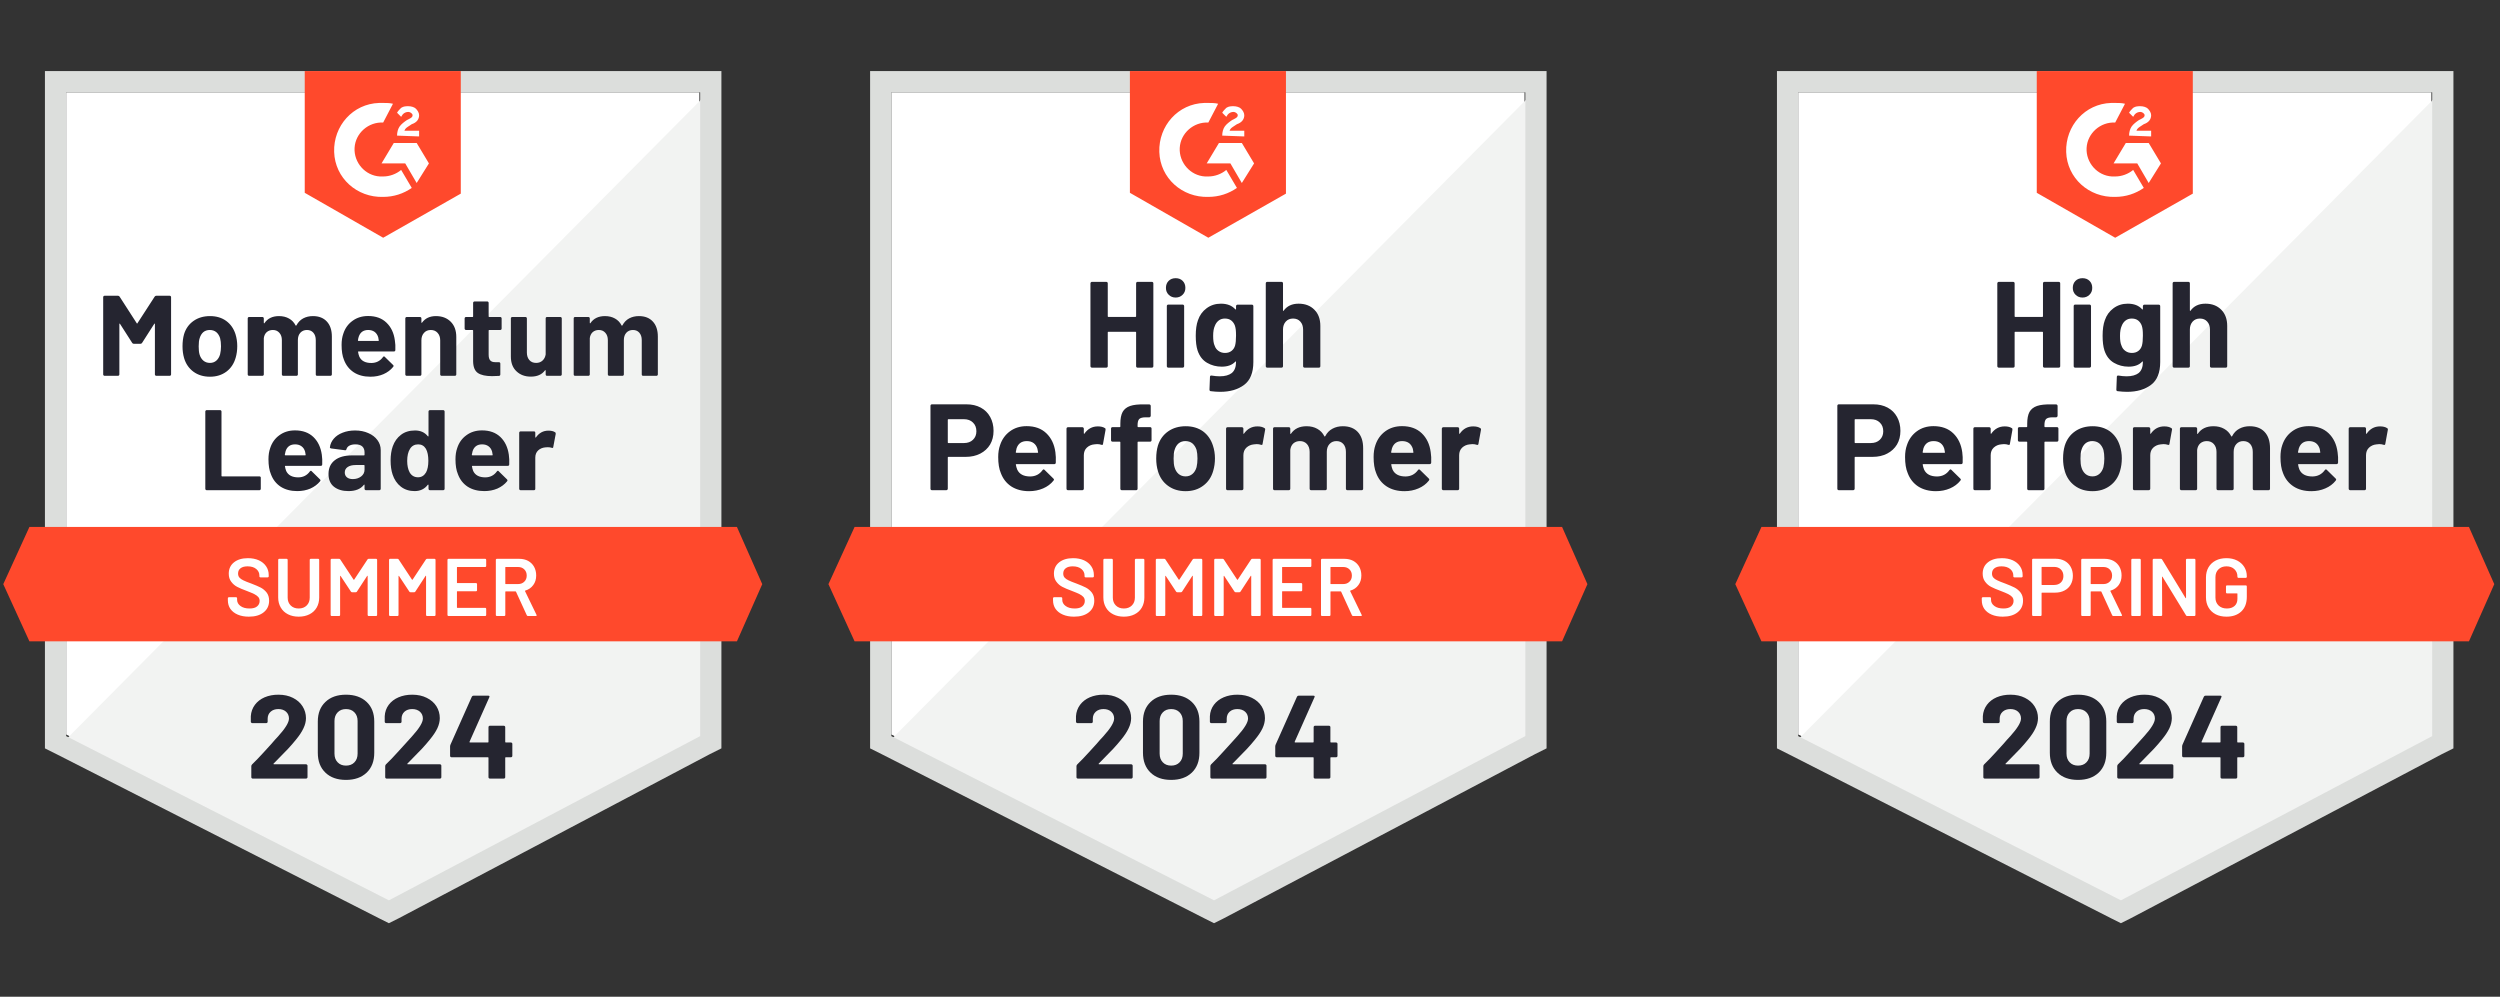 <?xml version="1.0" encoding="UTF-8"?>
<svg xmlns="http://www.w3.org/2000/svg" width="306" height="122" viewBox="0 0 306 122" fill="none">
  <rect x="0" y="0" width="306" height="122" fill="#333333" stroke="none"/>
  <path d="M220.1 89.9L259.6 110L297.6 89.9V11.3H220.1V89.9Z" fill="white"></path>
  <path d="M298.4 11.6L219.3 91.3L260.3 111.6L298.4 92.1V11.6Z" fill="#F2F3F2"></path>
  <path d="M217.5 37.5V91.6L218.9 92.3L258.4 112.4L259.6 113L260.8 112.4L298.9 92.3L300.3 91.6V8.7H217.5V37.5ZM220.1 90.1V11.3H297.7V90.1L259.6 110.2L220.1 90.1Z" fill="#DCDEDC"></path>
  <path d="M258.9 12.6C259.3 12.6 259.7 12.6 260.1 12.7L258.9 15C257.1 14.9 255.5 16.3 255.4 18.1C255.3 19.9 256.7 21.5 258.5 21.6H258.9C259.7 21.6 260.5 21.3 261.1 20.8L262.4 23C261.4 23.7 260.2 24.1 258.9 24.1C255.7 24.2 253 21.8 252.9 18.6C252.8 15.4 255.2 12.7 258.4 12.6H258.9ZM263 17.5L264.5 20L263 22.4L261.6 20H258.7L260.2 17.5H263ZM260.6 16.6C260.6 16.2 260.7 15.8 260.9 15.5C261.1 15.2 261.5 14.9 261.8 14.7L262 14.6C262.4 14.4 262.5 14.3 262.5 14.1C262.5 13.9 262.2 13.7 262 13.7C261.6 13.7 261.3 13.9 261.1 14.3L260.6 13.8C260.7 13.6 260.9 13.4 261.1 13.2C261.4 13 261.7 13 262 13C262.3 13 262.7 13.1 262.9 13.3C263.1 13.5 263.3 13.8 263.3 14.1C263.3 14.6 263 15 262.4 15.2L262.1 15.4C261.8 15.6 261.6 15.7 261.5 16H263.3V16.7L260.6 16.6ZM258.9 29.1L268.4 23.7V8.7H249.3V23.6L258.9 29.1ZM302.2 64.5H215.6L212.4 71.5L215.6 78.5H302.2L305.3 71.5L302.2 64.5Z" fill="#FF492C"></path>
  <path d="M229.3 49.49C229.96 49.49 230.54 49.623 231.04 49.89C231.54 50.157 231.927 50.54 232.2 51.04C232.473 51.533 232.61 52.1 232.61 52.74C232.61 53.373 232.47 53.93 232.19 54.41C231.903 54.883 231.503 55.253 230.99 55.52C230.477 55.786 229.883 55.92 229.21 55.92H227.08C227.033 55.92 227.01 55.947 227.01 56V59.82C227.01 59.873 226.99 59.916 226.95 59.95C226.917 59.983 226.873 60 226.82 60H225.07C225.017 60 224.973 59.983 224.94 59.95C224.907 59.916 224.89 59.873 224.89 59.82V49.67C224.89 49.617 224.907 49.573 224.94 49.54C224.973 49.507 225.017 49.49 225.07 49.49H229.3ZM228.98 54.23C229.447 54.23 229.817 54.096 230.09 53.83C230.37 53.563 230.51 53.217 230.51 52.79C230.51 52.343 230.37 51.986 230.09 51.72C229.817 51.447 229.447 51.31 228.98 51.31H227.08C227.033 51.31 227.01 51.337 227.01 51.39V54.15C227.01 54.203 227.033 54.23 227.08 54.23H228.98ZM240.18 55.35C240.233 55.73 240.25 56.153 240.23 56.62C240.223 56.746 240.16 56.81 240.04 56.81H235.41C235.35 56.81 235.327 56.833 235.34 56.88C235.373 57.08 235.43 57.28 235.51 57.48C235.77 58.04 236.3 58.32 237.1 58.32C237.74 58.313 238.243 58.053 238.61 57.54C238.657 57.48 238.703 57.45 238.75 57.45C238.777 57.45 238.81 57.47 238.85 57.51L239.93 58.57C239.983 58.623 240.01 58.67 240.01 58.71C240.01 58.73 239.99 58.77 239.95 58.83C239.617 59.243 239.193 59.56 238.68 59.78C238.153 60.007 237.58 60.12 236.96 60.12C236.107 60.12 235.38 59.926 234.78 59.54C234.187 59.147 233.76 58.6 233.5 57.9C233.287 57.4 233.18 56.746 233.18 55.94C233.18 55.386 233.257 54.9 233.41 54.48C233.643 53.773 234.047 53.21 234.62 52.79C235.193 52.37 235.873 52.16 236.66 52.16C237.66 52.16 238.463 52.45 239.07 53.03C239.677 53.61 240.047 54.383 240.18 55.35ZM236.68 53.99C236.047 53.99 235.63 54.283 235.43 54.87C235.39 55.003 235.357 55.163 235.33 55.35C235.33 55.397 235.357 55.42 235.41 55.42H238C238.06 55.42 238.08 55.397 238.06 55.35C238.007 55.063 237.98 54.923 237.98 54.93C237.893 54.63 237.737 54.397 237.51 54.23C237.29 54.07 237.013 53.99 236.68 53.99ZM245.38 52.19C245.74 52.19 246.027 52.26 246.24 52.4C246.313 52.44 246.34 52.513 246.32 52.62L246.01 54.33C246.003 54.45 245.933 54.486 245.8 54.44C245.647 54.386 245.473 54.36 245.28 54.36C245.2 54.36 245.087 54.37 244.94 54.39C244.587 54.423 244.283 54.556 244.03 54.79C243.783 55.023 243.66 55.337 243.66 55.73V59.82C243.66 59.873 243.64 59.916 243.6 59.95C243.567 59.983 243.527 60 243.48 60H241.72C241.673 60 241.63 59.983 241.59 59.95C241.557 59.916 241.54 59.873 241.54 59.82V52.47C241.54 52.423 241.557 52.38 241.59 52.34C241.63 52.306 241.673 52.29 241.72 52.29H243.48C243.527 52.29 243.567 52.306 243.6 52.34C243.64 52.38 243.66 52.423 243.66 52.47V53.04C243.66 53.066 243.67 53.087 243.69 53.1C243.703 53.113 243.717 53.106 243.73 53.08C244.143 52.486 244.693 52.19 245.38 52.19ZM251.77 52.28C251.823 52.28 251.867 52.297 251.9 52.33C251.933 52.363 251.95 52.407 251.95 52.46V53.88C251.95 53.933 251.933 53.977 251.9 54.01C251.867 54.043 251.823 54.06 251.77 54.06H250.32C250.267 54.06 250.24 54.083 250.24 54.13V59.82C250.24 59.873 250.223 59.916 250.19 59.95C250.157 59.983 250.113 60 250.06 60H248.31C248.257 60 248.213 59.983 248.18 59.95C248.147 59.916 248.13 59.873 248.13 59.82V54.13C248.13 54.083 248.103 54.06 248.05 54.06H247.17C247.117 54.06 247.073 54.043 247.04 54.01C247.007 53.977 246.99 53.933 246.99 53.88V52.46C246.99 52.407 247.007 52.363 247.04 52.33C247.073 52.297 247.117 52.28 247.17 52.28H248.05C248.103 52.28 248.13 52.253 248.13 52.2V51.87C248.13 51.25 248.223 50.767 248.41 50.42C248.603 50.08 248.91 49.837 249.33 49.69C249.757 49.543 250.347 49.48 251.1 49.5H251.67C251.717 49.5 251.757 49.517 251.79 49.55C251.83 49.59 251.85 49.633 251.85 49.68V50.89C251.85 50.943 251.83 50.986 251.79 51.02C251.757 51.06 251.717 51.08 251.67 51.08H251.17C250.823 51.087 250.58 51.157 250.44 51.29C250.307 51.43 250.24 51.68 250.24 52.04V52.2C250.24 52.253 250.267 52.28 250.32 52.28H251.77ZM256.12 60.12C255.28 60.12 254.56 59.9 253.96 59.46C253.36 59.02 252.95 58.42 252.73 57.66C252.59 57.193 252.52 56.683 252.52 56.13C252.52 55.543 252.59 55.013 252.73 54.54C252.963 53.8 253.38 53.22 253.98 52.8C254.58 52.38 255.3 52.17 256.14 52.17C256.953 52.17 257.653 52.377 258.24 52.79C258.813 53.21 259.22 53.79 259.46 54.53C259.627 55.03 259.71 55.553 259.71 56.1C259.71 56.64 259.64 57.147 259.5 57.62C259.28 58.4 258.87 59.01 258.27 59.45C257.677 59.897 256.96 60.12 256.12 60.12ZM256.12 58.31C256.447 58.31 256.727 58.21 256.96 58.01C257.193 57.81 257.36 57.533 257.46 57.18C257.533 56.86 257.57 56.51 257.57 56.13C257.57 55.71 257.533 55.356 257.46 55.07C257.347 54.73 257.177 54.463 256.95 54.27C256.717 54.083 256.433 53.99 256.1 53.99C255.767 53.99 255.487 54.083 255.26 54.27C255.033 54.463 254.87 54.73 254.77 55.07C254.69 55.303 254.65 55.657 254.65 56.13C254.65 56.583 254.687 56.933 254.76 57.18C254.86 57.533 255.027 57.81 255.26 58.01C255.493 58.21 255.78 58.31 256.12 58.31ZM264.91 52.19C265.27 52.19 265.557 52.26 265.77 52.4C265.85 52.44 265.877 52.513 265.85 52.62L265.54 54.33C265.533 54.45 265.463 54.486 265.33 54.44C265.177 54.386 265.003 54.36 264.81 54.36C264.73 54.36 264.62 54.37 264.48 54.39C264.12 54.423 263.813 54.556 263.56 54.79C263.313 55.023 263.19 55.337 263.19 55.73V59.82C263.19 59.873 263.17 59.916 263.13 59.95C263.097 59.983 263.053 60 263 60H261.25C261.203 60 261.16 59.983 261.12 59.95C261.087 59.916 261.07 59.873 261.07 59.82V52.47C261.07 52.423 261.087 52.38 261.12 52.34C261.16 52.306 261.203 52.29 261.25 52.29H263C263.053 52.29 263.097 52.306 263.13 52.34C263.17 52.38 263.19 52.423 263.19 52.47V53.04C263.19 53.066 263.197 53.087 263.21 53.1C263.237 53.113 263.253 53.106 263.26 53.08C263.673 52.486 264.223 52.19 264.91 52.19ZM275.36 52.17C276.14 52.17 276.75 52.403 277.19 52.87C277.63 53.343 277.85 54.007 277.85 54.86V59.82C277.85 59.873 277.833 59.916 277.8 59.95C277.767 59.983 277.727 60 277.68 60H275.92C275.873 60 275.83 59.983 275.79 59.95C275.757 59.916 275.74 59.873 275.74 59.82V55.32C275.74 54.913 275.637 54.59 275.43 54.35C275.217 54.11 274.933 53.99 274.58 53.99C274.233 53.99 273.95 54.11 273.73 54.35C273.51 54.59 273.4 54.91 273.4 55.31V59.82C273.4 59.873 273.383 59.916 273.35 59.95C273.31 59.983 273.267 60 273.22 60H271.48C271.427 60 271.383 59.983 271.35 59.95C271.317 59.916 271.3 59.873 271.3 59.82V55.32C271.3 54.92 271.19 54.596 270.97 54.35C270.75 54.11 270.463 53.99 270.11 53.99C269.797 53.99 269.53 54.083 269.31 54.27C269.097 54.463 268.97 54.73 268.93 55.07V59.82C268.93 59.873 268.913 59.916 268.88 59.95C268.84 59.983 268.797 60 268.75 60H267C266.947 60 266.903 59.983 266.87 59.95C266.837 59.916 266.82 59.873 266.82 59.82V52.47C266.82 52.423 266.837 52.38 266.87 52.34C266.903 52.306 266.947 52.29 267 52.29H268.75C268.797 52.29 268.84 52.306 268.88 52.34C268.913 52.38 268.93 52.423 268.93 52.47V53.06C268.93 53.087 268.94 53.106 268.96 53.12C268.98 53.127 269 53.113 269.02 53.08C269.433 52.473 270.07 52.17 270.93 52.17C271.43 52.17 271.867 52.276 272.24 52.49C272.613 52.697 272.9 52.996 273.1 53.39C273.127 53.45 273.163 53.45 273.21 53.39C273.423 52.977 273.72 52.67 274.1 52.47C274.473 52.27 274.893 52.17 275.36 52.17ZM286.12 55.35C286.18 55.73 286.2 56.153 286.18 56.62C286.167 56.746 286.1 56.81 285.98 56.81H281.35C281.29 56.81 281.27 56.833 281.29 56.88C281.317 57.08 281.37 57.28 281.45 57.48C281.71 58.04 282.24 58.32 283.04 58.32C283.68 58.313 284.187 58.053 284.56 57.54C284.6 57.48 284.643 57.45 284.69 57.45C284.723 57.45 284.76 57.47 284.8 57.51L285.88 58.57C285.927 58.623 285.95 58.67 285.95 58.71C285.95 58.73 285.93 58.77 285.89 58.83C285.563 59.243 285.14 59.56 284.62 59.78C284.1 60.007 283.53 60.12 282.91 60.12C282.05 60.12 281.323 59.926 280.73 59.54C280.13 59.147 279.7 58.6 279.44 57.9C279.233 57.4 279.13 56.746 279.13 55.94C279.13 55.386 279.203 54.9 279.35 54.48C279.583 53.773 279.987 53.21 280.56 52.79C281.133 52.37 281.817 52.16 282.61 52.16C283.61 52.16 284.413 52.45 285.02 53.03C285.627 53.61 285.993 54.383 286.12 55.35ZM282.62 53.99C281.993 53.99 281.58 54.283 281.38 54.87C281.34 55.003 281.303 55.163 281.27 55.35C281.27 55.397 281.297 55.42 281.35 55.42H283.94C284 55.42 284.02 55.397 284 55.35C283.953 55.063 283.93 54.923 283.93 54.93C283.837 54.63 283.68 54.397 283.46 54.23C283.233 54.07 282.953 53.99 282.62 53.99ZM291.32 52.19C291.68 52.19 291.967 52.26 292.18 52.4C292.26 52.44 292.29 52.513 292.27 52.62L291.96 54.33C291.947 54.45 291.873 54.486 291.74 54.44C291.593 54.386 291.42 54.36 291.22 54.36C291.14 54.36 291.03 54.37 290.89 54.39C290.53 54.423 290.223 54.556 289.97 54.79C289.723 55.023 289.6 55.337 289.6 55.73V59.82C289.6 59.873 289.583 59.916 289.55 59.95C289.51 59.983 289.467 60 289.42 60H287.66C287.613 60 287.573 59.983 287.54 59.95C287.5 59.916 287.48 59.873 287.48 59.82V52.47C287.48 52.423 287.5 52.38 287.54 52.34C287.573 52.306 287.613 52.29 287.66 52.29H289.42C289.467 52.29 289.51 52.306 289.55 52.34C289.583 52.38 289.6 52.423 289.6 52.47V53.04C289.6 53.066 289.61 53.087 289.63 53.1C289.65 53.113 289.667 53.106 289.68 53.08C290.087 52.486 290.633 52.19 291.32 52.19ZM250.06 34.68C250.06 34.633 250.077 34.59 250.11 34.55C250.143 34.517 250.183 34.5 250.23 34.5H251.99C252.037 34.5 252.08 34.517 252.12 34.55C252.153 34.59 252.17 34.633 252.17 34.68V44.82C252.17 44.873 252.153 44.916 252.12 44.95C252.08 44.983 252.037 45 251.99 45H250.23C250.183 45 250.143 44.983 250.11 44.95C250.077 44.916 250.06 44.873 250.06 44.82V40.68C250.06 40.633 250.033 40.61 249.98 40.61H246.66C246.613 40.61 246.59 40.633 246.59 40.68V44.82C246.59 44.873 246.573 44.916 246.54 44.95C246.5 44.983 246.457 45 246.41 45H244.65C244.603 45 244.563 44.983 244.53 44.95C244.49 44.916 244.47 44.873 244.47 44.82V34.68C244.47 34.633 244.49 34.59 244.53 34.55C244.563 34.517 244.603 34.5 244.65 34.5H246.41C246.457 34.5 246.5 34.517 246.54 34.55C246.573 34.59 246.59 34.633 246.59 34.68V38.71C246.59 38.763 246.613 38.79 246.66 38.79H249.98C250.033 38.79 250.06 38.763 250.06 38.71V34.68ZM254.9 36.42C254.56 36.42 254.277 36.306 254.05 36.08C253.823 35.86 253.71 35.58 253.71 35.24C253.71 34.886 253.82 34.6 254.04 34.38C254.26 34.16 254.547 34.05 254.9 34.05C255.253 34.05 255.54 34.16 255.76 34.38C255.98 34.6 256.09 34.886 256.09 35.24C256.09 35.58 255.977 35.86 255.75 36.08C255.523 36.306 255.24 36.42 254.9 36.42ZM254 45C253.953 45 253.91 44.983 253.87 44.95C253.837 44.916 253.82 44.873 253.82 44.82V37.46C253.82 37.407 253.837 37.363 253.87 37.33C253.91 37.297 253.953 37.28 254 37.28H255.76C255.807 37.28 255.847 37.297 255.88 37.33C255.92 37.363 255.94 37.407 255.94 37.46V44.82C255.94 44.873 255.92 44.916 255.88 44.95C255.847 44.983 255.807 45 255.76 45H254ZM262.29 37.47C262.29 37.423 262.31 37.38 262.35 37.34C262.383 37.306 262.423 37.29 262.47 37.29H264.23C264.277 37.29 264.32 37.306 264.36 37.34C264.393 37.38 264.41 37.423 264.41 37.47V44.31C264.41 45.617 264.033 46.55 263.28 47.11C262.527 47.676 261.553 47.96 260.36 47.96C260.007 47.96 259.617 47.933 259.19 47.88C259.09 47.867 259.04 47.803 259.04 47.69L259.1 46.14C259.1 46.007 259.17 45.95 259.31 45.97C259.67 46.03 260 46.06 260.3 46.06C260.94 46.06 261.433 45.923 261.78 45.65C262.12 45.363 262.29 44.913 262.29 44.3C262.29 44.267 262.28 44.246 262.26 44.24C262.24 44.233 262.22 44.243 262.2 44.27C261.82 44.676 261.267 44.88 260.54 44.88C259.887 44.88 259.29 44.723 258.75 44.41C258.203 44.096 257.813 43.59 257.58 42.89C257.433 42.43 257.36 41.833 257.36 41.1C257.36 40.32 257.45 39.687 257.63 39.2C257.837 38.587 258.19 38.096 258.69 37.73C259.19 37.356 259.773 37.17 260.44 37.17C261.207 37.17 261.793 37.4 262.2 37.86C262.22 37.88 262.24 37.886 262.26 37.88C262.28 37.873 262.29 37.856 262.29 37.83V37.47ZM262.17 42.31C262.25 42.017 262.29 41.606 262.29 41.08C262.29 40.773 262.28 40.536 262.26 40.37C262.24 40.197 262.207 40.033 262.16 39.88C262.067 39.613 261.917 39.397 261.71 39.23C261.503 39.07 261.243 38.99 260.93 38.99C260.63 38.99 260.377 39.07 260.17 39.23C259.957 39.397 259.8 39.613 259.7 39.88C259.56 40.18 259.49 40.587 259.49 41.1C259.49 41.66 259.55 42.06 259.67 42.3C259.757 42.573 259.913 42.79 260.14 42.95C260.367 43.117 260.633 43.2 260.94 43.2C261.26 43.2 261.527 43.117 261.74 42.95C261.947 42.79 262.09 42.577 262.17 42.31ZM269.95 37.17C270.75 37.17 271.393 37.416 271.88 37.91C272.367 38.397 272.61 39.06 272.61 39.9V44.82C272.61 44.873 272.593 44.916 272.56 44.95C272.527 44.983 272.487 45 272.44 45H270.68C270.633 45 270.59 44.983 270.55 44.95C270.517 44.916 270.5 44.873 270.5 44.82V40.33C270.5 39.937 270.387 39.613 270.16 39.36C269.94 39.113 269.643 38.99 269.27 38.99C268.903 38.99 268.607 39.113 268.38 39.36C268.153 39.613 268.04 39.937 268.04 40.33V44.82C268.04 44.873 268.023 44.916 267.99 44.95C267.957 44.983 267.913 45 267.86 45H266.11C266.057 45 266.013 44.983 265.98 44.95C265.947 44.916 265.93 44.873 265.93 44.82V34.68C265.93 34.633 265.947 34.59 265.98 34.55C266.013 34.517 266.057 34.5 266.11 34.5H267.86C267.913 34.5 267.957 34.517 267.99 34.55C268.023 34.59 268.04 34.633 268.04 34.68V38C268.04 38.026 268.05 38.047 268.07 38.06C268.09 38.066 268.103 38.06 268.11 38.04C268.523 37.46 269.137 37.17 269.95 37.17Z" fill="#252530"></path>
  <path d="M245.14 75.48C244.62 75.48 244.166 75.397 243.78 75.23C243.393 75.064 243.093 74.83 242.88 74.53C242.673 74.23 242.57 73.877 242.57 73.47V73.22C242.57 73.187 242.583 73.157 242.61 73.13C242.63 73.11 242.656 73.1 242.69 73.1H243.58C243.613 73.1 243.643 73.11 243.67 73.13C243.69 73.157 243.7 73.187 243.7 73.22V73.41C243.7 73.717 243.836 73.97 244.11 74.17C244.383 74.377 244.756 74.48 245.23 74.48C245.636 74.48 245.943 74.394 246.15 74.22C246.356 74.047 246.46 73.824 246.46 73.55C246.46 73.364 246.403 73.204 246.29 73.07C246.176 72.944 246.016 72.827 245.81 72.72C245.596 72.614 245.28 72.48 244.86 72.32C244.386 72.147 244.003 71.984 243.71 71.83C243.416 71.677 243.173 71.467 242.98 71.2C242.78 70.94 242.68 70.614 242.68 70.22C242.68 69.634 242.893 69.17 243.32 68.83C243.746 68.49 244.316 68.32 245.03 68.32C245.53 68.32 245.973 68.407 246.36 68.58C246.74 68.754 247.036 68.997 247.25 69.31C247.463 69.617 247.57 69.974 247.57 70.38V70.55C247.57 70.584 247.556 70.614 247.53 70.64C247.51 70.66 247.483 70.67 247.45 70.67H246.55C246.516 70.67 246.49 70.66 246.47 70.64C246.443 70.614 246.43 70.584 246.43 70.55V70.44C246.43 70.127 246.303 69.864 246.05 69.65C245.79 69.43 245.433 69.32 244.98 69.32C244.613 69.32 244.33 69.397 244.13 69.55C243.923 69.704 243.82 69.92 243.82 70.2C243.82 70.4 243.873 70.564 243.98 70.69C244.086 70.817 244.246 70.93 244.46 71.03C244.673 71.137 245.003 71.27 245.45 71.43C245.923 71.61 246.303 71.774 246.59 71.92C246.87 72.067 247.113 72.27 247.32 72.53C247.52 72.797 247.62 73.127 247.62 73.52C247.62 74.12 247.396 74.597 246.95 74.95C246.51 75.304 245.906 75.48 245.14 75.48ZM251.6 68.39C252.02 68.39 252.39 68.477 252.71 68.65C253.03 68.824 253.276 69.067 253.45 69.38C253.63 69.7 253.72 70.067 253.72 70.48C253.72 70.887 253.63 71.247 253.45 71.56C253.27 71.874 253.016 72.114 252.69 72.28C252.356 72.454 251.973 72.54 251.54 72.54H249.94C249.906 72.54 249.89 72.557 249.89 72.59V75.28C249.89 75.314 249.88 75.34 249.86 75.36C249.833 75.387 249.803 75.4 249.77 75.4H248.85C248.816 75.4 248.79 75.387 248.77 75.36C248.743 75.34 248.73 75.314 248.73 75.28V68.51C248.73 68.477 248.743 68.447 248.77 68.42C248.79 68.4 248.816 68.39 248.85 68.39H251.6ZM251.43 71.6C251.77 71.6 252.043 71.5 252.25 71.3C252.456 71.1 252.56 70.837 252.56 70.51C252.56 70.177 252.456 69.907 252.25 69.7C252.043 69.494 251.77 69.39 251.43 69.39H249.94C249.906 69.39 249.89 69.407 249.89 69.44V71.55C249.89 71.584 249.906 71.6 249.94 71.6H251.43ZM258.67 75.4C258.603 75.4 258.556 75.37 258.53 75.31L257.21 72.43C257.196 72.404 257.176 72.39 257.15 72.39H255.95C255.916 72.39 255.9 72.407 255.9 72.44V75.28C255.9 75.314 255.886 75.34 255.86 75.36C255.84 75.387 255.813 75.4 255.78 75.4H254.86C254.826 75.4 254.8 75.387 254.78 75.36C254.753 75.34 254.74 75.314 254.74 75.28V68.52C254.74 68.487 254.753 68.46 254.78 68.44C254.8 68.414 254.826 68.4 254.86 68.4H257.61C258.016 68.4 258.376 68.484 258.69 68.65C259.003 68.824 259.246 69.064 259.42 69.37C259.593 69.684 259.68 70.04 259.68 70.44C259.68 70.9 259.563 71.29 259.33 71.61C259.09 71.937 258.76 72.164 258.34 72.29C258.326 72.29 258.316 72.297 258.31 72.31C258.303 72.324 258.303 72.337 258.31 72.35L259.72 75.26C259.733 75.287 259.74 75.307 259.74 75.32C259.74 75.374 259.703 75.4 259.63 75.4H258.67ZM255.95 69.4C255.916 69.4 255.9 69.417 255.9 69.45V71.44C255.9 71.474 255.916 71.49 255.95 71.49H257.45C257.77 71.49 258.026 71.394 258.22 71.2C258.42 71.014 258.52 70.764 258.52 70.45C258.52 70.137 258.42 69.884 258.22 69.69C258.026 69.497 257.77 69.4 257.45 69.4H255.95ZM260.99 75.4C260.956 75.4 260.926 75.387 260.9 75.36C260.88 75.34 260.87 75.314 260.87 75.28V68.52C260.87 68.487 260.88 68.46 260.9 68.44C260.926 68.414 260.956 68.4 260.99 68.4H261.91C261.943 68.4 261.97 68.414 261.99 68.44C262.016 68.46 262.03 68.487 262.03 68.52V75.28C262.03 75.314 262.016 75.34 261.99 75.36C261.97 75.387 261.943 75.4 261.91 75.4H260.99ZM267.56 68.52C267.56 68.487 267.573 68.46 267.6 68.44C267.62 68.414 267.646 68.4 267.68 68.4H268.6C268.633 68.4 268.663 68.414 268.69 68.44C268.71 68.46 268.72 68.487 268.72 68.52V75.28C268.72 75.314 268.71 75.34 268.69 75.36C268.663 75.387 268.633 75.4 268.6 75.4H267.71C267.643 75.4 267.596 75.374 267.57 75.32L264.69 70.6C264.676 70.58 264.663 70.57 264.65 70.57C264.636 70.577 264.63 70.594 264.63 70.62L264.65 75.28C264.65 75.314 264.636 75.34 264.61 75.36C264.59 75.387 264.563 75.4 264.53 75.4H263.61C263.576 75.4 263.55 75.387 263.53 75.36C263.503 75.34 263.49 75.314 263.49 75.28V68.52C263.49 68.487 263.503 68.46 263.53 68.44C263.55 68.414 263.576 68.4 263.61 68.4H264.5C264.566 68.4 264.613 68.427 264.64 68.48L267.51 73.2C267.523 73.22 267.536 73.227 267.55 73.22C267.563 73.22 267.57 73.207 267.57 73.18L267.56 68.52ZM272.52 75.48C272.02 75.48 271.58 75.384 271.2 75.19C270.82 74.99 270.526 74.71 270.32 74.35C270.113 73.99 270.01 73.577 270.01 73.11V70.69C270.01 70.217 270.113 69.8 270.32 69.44C270.526 69.087 270.82 68.81 271.2 68.61C271.58 68.417 272.02 68.32 272.52 68.32C273.013 68.32 273.45 68.417 273.83 68.61C274.203 68.804 274.493 69.067 274.7 69.4C274.906 69.734 275.01 70.11 275.01 70.53V70.61C275.01 70.644 275 70.67 274.98 70.69C274.953 70.717 274.923 70.73 274.89 70.73H273.98C273.946 70.73 273.92 70.717 273.9 70.69C273.873 70.67 273.86 70.644 273.86 70.61V70.56C273.86 70.2 273.736 69.904 273.49 69.67C273.25 69.437 272.926 69.32 272.52 69.32C272.113 69.32 271.786 69.444 271.54 69.69C271.293 69.93 271.17 70.25 271.17 70.65V73.15C271.17 73.55 271.3 73.874 271.56 74.12C271.82 74.36 272.156 74.48 272.57 74.48C272.97 74.48 273.286 74.374 273.52 74.16C273.746 73.954 273.86 73.667 273.86 73.3V72.68C273.86 72.647 273.843 72.63 273.81 72.63H272.58C272.546 72.63 272.516 72.617 272.49 72.59C272.47 72.57 272.46 72.544 272.46 72.51V71.77C272.46 71.737 272.47 71.71 272.49 71.69C272.516 71.664 272.546 71.65 272.58 71.65H274.89C274.923 71.65 274.953 71.664 274.98 71.69C275 71.71 275.01 71.737 275.01 71.77V73.05C275.01 73.817 274.786 74.414 274.34 74.84C273.886 75.267 273.28 75.48 272.52 75.48Z" fill="white"></path>
  <path d="M245.49 93.46C245.47 93.48 245.464 93.5 245.47 93.52C245.484 93.54 245.504 93.55 245.53 93.55H249.46C249.507 93.55 249.547 93.567 249.58 93.6C249.62 93.634 249.64 93.674 249.64 93.72V95.13C249.64 95.177 249.62 95.217 249.58 95.25C249.547 95.284 249.507 95.3 249.46 95.3H242.94C242.887 95.3 242.844 95.284 242.81 95.25C242.777 95.217 242.76 95.177 242.76 95.13V93.79C242.76 93.704 242.79 93.63 242.85 93.57C243.324 93.11 243.807 92.607 244.3 92.06C244.794 91.514 245.104 91.174 245.23 91.04C245.497 90.72 245.77 90.414 246.05 90.12C246.93 89.147 247.37 88.424 247.37 87.95C247.37 87.61 247.25 87.33 247.01 87.11C246.77 86.897 246.457 86.79 246.07 86.79C245.684 86.79 245.37 86.897 245.13 87.11C244.884 87.33 244.76 87.62 244.76 87.98V88.34C244.76 88.387 244.744 88.427 244.71 88.46C244.677 88.494 244.637 88.51 244.59 88.51H242.88C242.834 88.51 242.794 88.494 242.76 88.46C242.72 88.427 242.7 88.387 242.7 88.34V87.66C242.734 87.14 242.9 86.677 243.2 86.27C243.5 85.87 243.897 85.564 244.39 85.35C244.89 85.137 245.45 85.03 246.07 85.03C246.757 85.03 247.354 85.16 247.86 85.42C248.367 85.674 248.757 86.017 249.03 86.45C249.31 86.89 249.45 87.374 249.45 87.9C249.45 88.307 249.347 88.724 249.14 89.15C248.94 89.577 248.637 90.037 248.23 90.53C247.93 90.904 247.607 91.277 247.26 91.65C246.914 92.017 246.397 92.547 245.71 93.24L245.49 93.46ZM254.35 95.46C253.284 95.46 252.444 95.164 251.83 94.57C251.21 93.977 250.9 93.167 250.9 92.14V88.31C250.9 87.304 251.21 86.507 251.83 85.92C252.444 85.327 253.284 85.03 254.35 85.03C255.41 85.03 256.254 85.327 256.88 85.92C257.5 86.507 257.81 87.304 257.81 88.31V92.14C257.81 93.167 257.5 93.977 256.88 94.57C256.254 95.164 255.41 95.46 254.35 95.46ZM254.35 93.71C254.784 93.71 255.127 93.577 255.38 93.31C255.64 93.044 255.77 92.687 255.77 92.24V88.25C255.77 87.81 255.64 87.457 255.38 87.19C255.127 86.924 254.784 86.79 254.35 86.79C253.924 86.79 253.584 86.924 253.33 87.19C253.07 87.457 252.94 87.81 252.94 88.25V92.24C252.94 92.687 253.07 93.044 253.33 93.31C253.584 93.577 253.924 93.71 254.35 93.71ZM261.87 93.46C261.85 93.48 261.847 93.5 261.86 93.52C261.867 93.54 261.887 93.55 261.92 93.55H265.85C265.897 93.55 265.937 93.567 265.97 93.6C266.004 93.634 266.02 93.674 266.02 93.72V95.13C266.02 95.177 266.004 95.217 265.97 95.25C265.937 95.284 265.897 95.3 265.85 95.3H259.32C259.274 95.3 259.234 95.284 259.2 95.25C259.167 95.217 259.15 95.177 259.15 95.13V93.79C259.15 93.704 259.177 93.63 259.23 93.57C259.71 93.11 260.194 92.607 260.68 92.06C261.174 91.514 261.484 91.174 261.61 91.04C261.884 90.72 262.16 90.414 262.44 90.12C263.32 89.147 263.76 88.424 263.76 87.95C263.76 87.61 263.64 87.33 263.4 87.11C263.154 86.897 262.837 86.79 262.45 86.79C262.064 86.79 261.75 86.897 261.51 87.11C261.27 87.33 261.15 87.62 261.15 87.98V88.34C261.15 88.387 261.134 88.427 261.1 88.46C261.067 88.494 261.024 88.51 260.97 88.51H259.26C259.214 88.51 259.174 88.494 259.14 88.46C259.107 88.427 259.09 88.387 259.09 88.34V87.66C259.117 87.14 259.28 86.677 259.58 86.27C259.88 85.87 260.28 85.564 260.78 85.35C261.28 85.137 261.837 85.03 262.45 85.03C263.137 85.03 263.734 85.16 264.24 85.42C264.754 85.674 265.147 86.017 265.42 86.45C265.694 86.89 265.83 87.374 265.83 87.9C265.83 88.307 265.73 88.724 265.53 89.15C265.324 89.577 265.017 90.037 264.61 90.53C264.31 90.904 263.987 91.277 263.64 91.65C263.294 92.017 262.777 92.547 262.09 93.24L261.87 93.46ZM274.53 90.88C274.577 90.88 274.62 90.897 274.66 90.93C274.694 90.964 274.71 91.004 274.71 91.05V92.52C274.71 92.567 274.694 92.607 274.66 92.64C274.62 92.674 274.577 92.69 274.53 92.69H273.91C273.864 92.69 273.84 92.714 273.84 92.76V95.13C273.84 95.177 273.824 95.217 273.79 95.25C273.75 95.284 273.707 95.3 273.66 95.3H271.97C271.917 95.3 271.874 95.284 271.84 95.25C271.807 95.217 271.79 95.177 271.79 95.13V92.76C271.79 92.714 271.767 92.69 271.72 92.69H267.27C267.224 92.69 267.18 92.674 267.14 92.64C267.107 92.607 267.09 92.567 267.09 92.52V91.36C267.09 91.3 267.107 91.227 267.14 91.14L269.75 85.28C269.79 85.194 269.857 85.15 269.95 85.15H271.76C271.827 85.15 271.874 85.167 271.9 85.2C271.927 85.234 271.924 85.284 271.89 85.35L269.47 90.79C269.464 90.81 269.464 90.83 269.47 90.85C269.484 90.87 269.5 90.88 269.52 90.88H271.72C271.767 90.88 271.79 90.854 271.79 90.8V89.01C271.79 88.957 271.807 88.914 271.84 88.88C271.874 88.847 271.917 88.83 271.97 88.83H273.66C273.707 88.83 273.75 88.847 273.79 88.88C273.824 88.914 273.84 88.957 273.84 89.01V90.8C273.84 90.854 273.864 90.88 273.91 90.88H274.53Z" fill="#252530"></path>
  <path d="M109.1 89.9L148.6 110L186.6 89.9V11.3H109.1V89.9Z" fill="white"></path>
  <path d="M187.4 11.6L108.3 91.3L149.3 111.6L187.4 92.1V11.6Z" fill="#F2F3F2"></path>
  <path d="M106.5 37.5V91.6L107.9 92.3L147.4 112.4L148.6 113L149.8 112.4L187.9 92.3L189.3 91.6V8.7H106.5V37.5ZM109.1 90.1V11.3H186.7V90.1L148.6 110.2L109.1 90.1Z" fill="#DCDEDC"></path>
  <path d="M147.9 12.6C148.3 12.6 148.7 12.6 149.1 12.7L147.9 15C146.1 14.9 144.5 16.3 144.4 18.1C144.3 19.9 145.7 21.5 147.5 21.6H147.9C148.7 21.6 149.5 21.3 150.1 20.8L151.4 23C150.4 23.7 149.2 24.1 147.9 24.1C144.7 24.2 142 21.8 141.9 18.6C141.8 15.4 144.2 12.7 147.4 12.6H147.9ZM152 17.5L153.5 20L152 22.4L150.6 20H147.7L149.2 17.5H152ZM149.6 16.6C149.6 16.2 149.7 15.8 149.9 15.5C150.1 15.2 150.5 14.9 150.8 14.7L151 14.6C151.4 14.4 151.5 14.3 151.5 14.1C151.5 13.9 151.2 13.7 151 13.7C150.6 13.7 150.3 13.9 150.1 14.3L149.6 13.8C149.7 13.6 149.9 13.4 150.1 13.2C150.4 13 150.7 13 151 13C151.3 13 151.7 13.1 151.9 13.3C152.1 13.5 152.3 13.8 152.3 14.1C152.3 14.6 152 15 151.4 15.2L151.1 15.4C150.8 15.6 150.6 15.7 150.5 16H152.3V16.7L149.6 16.6ZM147.9 29.1L157.4 23.7V8.7H138.3V23.6L147.9 29.1ZM191.2 64.5H104.6L101.4 71.5L104.6 78.5H191.2L194.3 71.5L191.2 64.5Z" fill="#FF492C"></path>
  <path d="M118.3 49.49C118.96 49.49 119.54 49.623 120.04 49.89C120.54 50.157 120.927 50.54 121.2 51.04C121.473 51.533 121.61 52.1 121.61 52.74C121.61 53.373 121.47 53.93 121.19 54.41C120.903 54.883 120.503 55.253 119.99 55.52C119.477 55.786 118.883 55.92 118.21 55.92H116.08C116.033 55.92 116.01 55.947 116.01 56V59.82C116.01 59.873 115.99 59.916 115.95 59.95C115.917 59.983 115.873 60 115.82 60H114.07C114.017 60 113.973 59.983 113.94 59.95C113.907 59.916 113.89 59.873 113.89 59.82V49.67C113.89 49.617 113.907 49.573 113.94 49.54C113.973 49.507 114.017 49.49 114.07 49.49H118.3ZM117.98 54.23C118.447 54.23 118.817 54.096 119.09 53.83C119.37 53.563 119.51 53.217 119.51 52.79C119.51 52.343 119.37 51.986 119.09 51.72C118.817 51.447 118.447 51.31 117.98 51.31H116.08C116.033 51.31 116.01 51.337 116.01 51.39V54.15C116.01 54.203 116.033 54.23 116.08 54.23H117.98ZM129.18 55.35C129.233 55.73 129.25 56.153 129.23 56.62C129.223 56.746 129.16 56.81 129.04 56.81H124.41C124.35 56.81 124.327 56.833 124.34 56.88C124.373 57.08 124.43 57.28 124.51 57.48C124.77 58.04 125.3 58.32 126.1 58.32C126.74 58.313 127.243 58.053 127.61 57.54C127.657 57.48 127.703 57.45 127.75 57.45C127.777 57.45 127.81 57.47 127.85 57.51L128.93 58.57C128.983 58.623 129.01 58.67 129.01 58.71C129.01 58.73 128.99 58.77 128.95 58.83C128.617 59.243 128.193 59.56 127.68 59.78C127.153 60.007 126.58 60.12 125.96 60.12C125.107 60.12 124.38 59.926 123.78 59.54C123.187 59.147 122.76 58.6 122.5 57.9C122.287 57.4 122.18 56.746 122.18 55.94C122.18 55.386 122.257 54.9 122.41 54.48C122.643 53.773 123.047 53.21 123.62 52.79C124.193 52.37 124.873 52.16 125.66 52.16C126.66 52.16 127.463 52.45 128.07 53.03C128.677 53.61 129.047 54.383 129.18 55.35ZM125.68 53.99C125.047 53.99 124.63 54.283 124.43 54.87C124.39 55.003 124.357 55.163 124.33 55.35C124.33 55.397 124.357 55.42 124.41 55.42H127C127.06 55.42 127.08 55.397 127.06 55.35C127.007 55.063 126.98 54.923 126.98 54.93C126.893 54.63 126.737 54.397 126.51 54.23C126.29 54.07 126.013 53.99 125.68 53.99ZM134.38 52.19C134.74 52.19 135.027 52.26 135.24 52.4C135.313 52.44 135.34 52.513 135.32 52.62L135.01 54.33C135.003 54.45 134.933 54.486 134.8 54.44C134.647 54.386 134.473 54.36 134.28 54.36C134.2 54.36 134.087 54.37 133.94 54.39C133.587 54.423 133.283 54.556 133.03 54.79C132.783 55.023 132.66 55.337 132.66 55.73V59.82C132.66 59.873 132.64 59.916 132.6 59.95C132.567 59.983 132.527 60 132.48 60H130.72C130.673 60 130.63 59.983 130.59 59.95C130.557 59.916 130.54 59.873 130.54 59.82V52.47C130.54 52.423 130.557 52.38 130.59 52.34C130.63 52.306 130.673 52.29 130.72 52.29H132.48C132.527 52.29 132.567 52.306 132.6 52.34C132.64 52.38 132.66 52.423 132.66 52.47V53.04C132.66 53.066 132.67 53.087 132.69 53.1C132.703 53.113 132.717 53.106 132.73 53.08C133.143 52.486 133.693 52.19 134.38 52.19ZM140.77 52.28C140.823 52.28 140.867 52.297 140.9 52.33C140.933 52.363 140.95 52.407 140.95 52.46V53.88C140.95 53.933 140.933 53.977 140.9 54.01C140.867 54.043 140.823 54.06 140.77 54.06H139.32C139.267 54.06 139.24 54.083 139.24 54.13V59.82C139.24 59.873 139.223 59.916 139.19 59.95C139.157 59.983 139.113 60 139.06 60H137.31C137.257 60 137.213 59.983 137.18 59.95C137.147 59.916 137.13 59.873 137.13 59.82V54.13C137.13 54.083 137.103 54.06 137.05 54.06H136.17C136.117 54.06 136.073 54.043 136.04 54.01C136.007 53.977 135.99 53.933 135.99 53.88V52.46C135.99 52.407 136.007 52.363 136.04 52.33C136.073 52.297 136.117 52.28 136.17 52.28H137.05C137.103 52.28 137.13 52.253 137.13 52.2V51.87C137.13 51.25 137.223 50.767 137.41 50.42C137.603 50.08 137.91 49.837 138.33 49.69C138.757 49.543 139.347 49.48 140.1 49.5H140.67C140.717 49.5 140.757 49.517 140.79 49.55C140.83 49.59 140.85 49.633 140.85 49.68V50.89C140.85 50.943 140.83 50.986 140.79 51.02C140.757 51.06 140.717 51.08 140.67 51.08H140.17C139.823 51.087 139.58 51.157 139.44 51.29C139.307 51.43 139.24 51.68 139.24 52.04V52.2C139.24 52.253 139.267 52.28 139.32 52.28H140.77ZM145.12 60.12C144.28 60.12 143.56 59.9 142.96 59.46C142.36 59.02 141.95 58.42 141.73 57.66C141.59 57.193 141.52 56.683 141.52 56.13C141.52 55.543 141.59 55.013 141.73 54.54C141.963 53.8 142.38 53.22 142.98 52.8C143.58 52.38 144.3 52.17 145.14 52.17C145.953 52.17 146.653 52.377 147.24 52.79C147.813 53.21 148.22 53.79 148.46 54.53C148.627 55.03 148.71 55.553 148.71 56.1C148.71 56.64 148.64 57.147 148.5 57.62C148.28 58.4 147.87 59.01 147.27 59.45C146.677 59.897 145.96 60.12 145.12 60.12ZM145.12 58.31C145.447 58.31 145.727 58.21 145.96 58.01C146.193 57.81 146.36 57.533 146.46 57.18C146.533 56.86 146.57 56.51 146.57 56.13C146.57 55.71 146.533 55.356 146.46 55.07C146.347 54.73 146.177 54.463 145.95 54.27C145.717 54.083 145.433 53.99 145.1 53.99C144.767 53.99 144.487 54.083 144.26 54.27C144.033 54.463 143.87 54.73 143.77 55.07C143.69 55.303 143.65 55.657 143.65 56.13C143.65 56.583 143.687 56.933 143.76 57.18C143.86 57.533 144.027 57.81 144.26 58.01C144.493 58.21 144.78 58.31 145.12 58.31ZM153.91 52.19C154.27 52.19 154.557 52.26 154.77 52.4C154.85 52.44 154.877 52.513 154.85 52.62L154.54 54.33C154.533 54.45 154.463 54.486 154.33 54.44C154.177 54.386 154.003 54.36 153.81 54.36C153.73 54.36 153.62 54.37 153.48 54.39C153.12 54.423 152.813 54.556 152.56 54.79C152.313 55.023 152.19 55.337 152.19 55.73V59.82C152.19 59.873 152.17 59.916 152.13 59.95C152.097 59.983 152.053 60 152 60H150.25C150.203 60 150.16 59.983 150.12 59.95C150.087 59.916 150.07 59.873 150.07 59.82V52.47C150.07 52.423 150.087 52.38 150.12 52.34C150.16 52.306 150.203 52.29 150.25 52.29H152C152.053 52.29 152.097 52.306 152.13 52.34C152.17 52.38 152.19 52.423 152.19 52.47V53.04C152.19 53.066 152.197 53.087 152.21 53.1C152.237 53.113 152.253 53.106 152.26 53.08C152.673 52.486 153.223 52.19 153.91 52.19ZM164.36 52.17C165.14 52.17 165.75 52.403 166.19 52.87C166.63 53.343 166.85 54.007 166.85 54.86V59.82C166.85 59.873 166.833 59.916 166.8 59.95C166.767 59.983 166.727 60 166.68 60H164.92C164.873 60 164.83 59.983 164.79 59.95C164.757 59.916 164.74 59.873 164.74 59.82V55.32C164.74 54.913 164.637 54.59 164.43 54.35C164.217 54.11 163.933 53.99 163.58 53.99C163.233 53.99 162.95 54.11 162.73 54.35C162.51 54.59 162.4 54.91 162.4 55.31V59.82C162.4 59.873 162.383 59.916 162.35 59.95C162.31 59.983 162.267 60 162.22 60H160.48C160.427 60 160.383 59.983 160.35 59.95C160.317 59.916 160.3 59.873 160.3 59.82V55.32C160.3 54.92 160.19 54.596 159.97 54.35C159.75 54.11 159.463 53.99 159.11 53.99C158.797 53.99 158.53 54.083 158.31 54.27C158.097 54.463 157.97 54.73 157.93 55.07V59.82C157.93 59.873 157.913 59.916 157.88 59.95C157.84 59.983 157.797 60 157.75 60H156C155.947 60 155.903 59.983 155.87 59.95C155.837 59.916 155.82 59.873 155.82 59.82V52.47C155.82 52.423 155.837 52.38 155.87 52.34C155.903 52.306 155.947 52.29 156 52.29H157.75C157.797 52.29 157.84 52.306 157.88 52.34C157.913 52.38 157.93 52.423 157.93 52.47V53.06C157.93 53.087 157.94 53.106 157.96 53.12C157.98 53.127 158 53.113 158.02 53.08C158.433 52.473 159.07 52.17 159.93 52.17C160.43 52.17 160.867 52.276 161.24 52.49C161.613 52.697 161.9 52.996 162.1 53.39C162.127 53.45 162.163 53.45 162.21 53.39C162.423 52.977 162.72 52.67 163.1 52.47C163.473 52.27 163.893 52.17 164.36 52.17ZM175.12 55.35C175.18 55.73 175.2 56.153 175.18 56.62C175.167 56.746 175.1 56.81 174.98 56.81H170.35C170.29 56.81 170.27 56.833 170.29 56.88C170.317 57.08 170.37 57.28 170.45 57.48C170.71 58.04 171.24 58.32 172.04 58.32C172.68 58.313 173.187 58.053 173.56 57.54C173.6 57.48 173.643 57.45 173.69 57.45C173.723 57.45 173.76 57.47 173.8 57.51L174.88 58.57C174.927 58.623 174.95 58.67 174.95 58.71C174.95 58.73 174.93 58.77 174.89 58.83C174.563 59.243 174.14 59.56 173.62 59.78C173.1 60.007 172.53 60.12 171.91 60.12C171.05 60.12 170.323 59.926 169.73 59.54C169.13 59.147 168.7 58.6 168.44 57.9C168.233 57.4 168.13 56.746 168.13 55.94C168.13 55.386 168.203 54.9 168.35 54.48C168.583 53.773 168.987 53.21 169.56 52.79C170.133 52.37 170.817 52.16 171.61 52.16C172.61 52.16 173.413 52.45 174.02 53.03C174.627 53.61 174.993 54.383 175.12 55.35ZM171.62 53.99C170.993 53.99 170.58 54.283 170.38 54.87C170.34 55.003 170.303 55.163 170.27 55.35C170.27 55.397 170.297 55.42 170.35 55.42H172.94C173 55.42 173.02 55.397 173 55.35C172.953 55.063 172.93 54.923 172.93 54.93C172.837 54.63 172.68 54.397 172.46 54.23C172.233 54.07 171.953 53.99 171.62 53.99ZM180.32 52.19C180.68 52.19 180.967 52.26 181.18 52.4C181.26 52.44 181.29 52.513 181.27 52.62L180.96 54.33C180.947 54.45 180.873 54.486 180.74 54.44C180.593 54.386 180.42 54.36 180.22 54.36C180.14 54.36 180.03 54.37 179.89 54.39C179.53 54.423 179.223 54.556 178.97 54.79C178.723 55.023 178.6 55.337 178.6 55.73V59.82C178.6 59.873 178.583 59.916 178.55 59.95C178.51 59.983 178.467 60 178.42 60H176.66C176.613 60 176.573 59.983 176.54 59.95C176.5 59.916 176.48 59.873 176.48 59.82V52.47C176.48 52.423 176.5 52.38 176.54 52.34C176.573 52.306 176.613 52.29 176.66 52.29H178.42C178.467 52.29 178.51 52.306 178.55 52.34C178.583 52.38 178.6 52.423 178.6 52.47V53.04C178.6 53.066 178.61 53.087 178.63 53.1C178.65 53.113 178.667 53.106 178.68 53.08C179.087 52.486 179.633 52.19 180.32 52.19ZM139.06 34.68C139.06 34.633 139.077 34.59 139.11 34.55C139.143 34.517 139.183 34.5 139.23 34.5H140.99C141.037 34.5 141.08 34.517 141.12 34.55C141.153 34.59 141.17 34.633 141.17 34.68V44.82C141.17 44.873 141.153 44.916 141.12 44.95C141.08 44.983 141.037 45 140.99 45H139.23C139.183 45 139.143 44.983 139.11 44.95C139.077 44.916 139.06 44.873 139.06 44.82V40.68C139.06 40.633 139.033 40.61 138.98 40.61H135.66C135.613 40.61 135.59 40.633 135.59 40.68V44.82C135.59 44.873 135.573 44.916 135.54 44.95C135.5 44.983 135.457 45 135.41 45H133.65C133.603 45 133.563 44.983 133.53 44.95C133.49 44.916 133.47 44.873 133.47 44.82V34.68C133.47 34.633 133.49 34.59 133.53 34.55C133.563 34.517 133.603 34.5 133.65 34.5H135.41C135.457 34.5 135.5 34.517 135.54 34.55C135.573 34.59 135.59 34.633 135.59 34.68V38.71C135.59 38.763 135.613 38.79 135.66 38.79H138.98C139.033 38.79 139.06 38.763 139.06 38.71V34.68ZM143.9 36.42C143.56 36.42 143.277 36.306 143.05 36.08C142.823 35.86 142.71 35.58 142.71 35.24C142.71 34.886 142.82 34.6 143.04 34.38C143.26 34.16 143.547 34.05 143.9 34.05C144.253 34.05 144.54 34.16 144.76 34.38C144.98 34.6 145.09 34.886 145.09 35.24C145.09 35.58 144.977 35.86 144.75 36.08C144.523 36.306 144.24 36.42 143.9 36.42ZM143 45C142.953 45 142.91 44.983 142.87 44.95C142.837 44.916 142.82 44.873 142.82 44.82V37.46C142.82 37.407 142.837 37.363 142.87 37.33C142.91 37.297 142.953 37.28 143 37.28H144.76C144.807 37.28 144.847 37.297 144.88 37.33C144.92 37.363 144.94 37.407 144.94 37.46V44.82C144.94 44.873 144.92 44.916 144.88 44.95C144.847 44.983 144.807 45 144.76 45H143ZM151.29 37.47C151.29 37.423 151.31 37.38 151.35 37.34C151.383 37.306 151.423 37.29 151.47 37.29H153.23C153.277 37.29 153.32 37.306 153.36 37.34C153.393 37.38 153.41 37.423 153.41 37.47V44.31C153.41 45.617 153.033 46.55 152.28 47.11C151.527 47.676 150.553 47.96 149.36 47.96C149.007 47.96 148.617 47.933 148.19 47.88C148.09 47.867 148.04 47.803 148.04 47.69L148.1 46.14C148.1 46.007 148.17 45.95 148.31 45.97C148.67 46.03 149 46.06 149.3 46.06C149.94 46.06 150.433 45.923 150.78 45.65C151.12 45.363 151.29 44.913 151.29 44.3C151.29 44.267 151.28 44.246 151.26 44.24C151.24 44.233 151.22 44.243 151.2 44.27C150.82 44.676 150.267 44.88 149.54 44.88C148.887 44.88 148.29 44.723 147.75 44.41C147.203 44.096 146.813 43.59 146.58 42.89C146.433 42.43 146.36 41.833 146.36 41.1C146.36 40.32 146.45 39.687 146.63 39.2C146.837 38.587 147.19 38.096 147.69 37.73C148.19 37.356 148.773 37.17 149.44 37.17C150.207 37.17 150.793 37.4 151.2 37.86C151.22 37.88 151.24 37.886 151.26 37.88C151.28 37.873 151.29 37.856 151.29 37.83V37.47ZM151.17 42.31C151.25 42.017 151.29 41.606 151.29 41.08C151.29 40.773 151.28 40.536 151.26 40.37C151.24 40.197 151.207 40.033 151.16 39.88C151.067 39.613 150.917 39.397 150.71 39.23C150.503 39.07 150.243 38.99 149.93 38.99C149.63 38.99 149.377 39.07 149.17 39.23C148.957 39.397 148.8 39.613 148.7 39.88C148.56 40.18 148.49 40.587 148.49 41.1C148.49 41.66 148.55 42.06 148.67 42.3C148.757 42.573 148.913 42.79 149.14 42.95C149.367 43.117 149.633 43.2 149.94 43.2C150.26 43.2 150.527 43.117 150.74 42.95C150.947 42.79 151.09 42.577 151.17 42.31ZM158.95 37.17C159.75 37.17 160.393 37.416 160.88 37.91C161.367 38.397 161.61 39.06 161.61 39.9V44.82C161.61 44.873 161.593 44.916 161.56 44.95C161.527 44.983 161.487 45 161.44 45H159.68C159.633 45 159.59 44.983 159.55 44.95C159.517 44.916 159.5 44.873 159.5 44.82V40.33C159.5 39.937 159.387 39.613 159.16 39.36C158.94 39.113 158.643 38.99 158.27 38.99C157.903 38.99 157.607 39.113 157.38 39.36C157.153 39.613 157.04 39.937 157.04 40.33V44.82C157.04 44.873 157.023 44.916 156.99 44.95C156.957 44.983 156.913 45 156.86 45H155.11C155.057 45 155.013 44.983 154.98 44.95C154.947 44.916 154.93 44.873 154.93 44.82V34.68C154.93 34.633 154.947 34.59 154.98 34.55C155.013 34.517 155.057 34.5 155.11 34.5H156.86C156.913 34.5 156.957 34.517 156.99 34.55C157.023 34.59 157.04 34.633 157.04 34.68V38C157.04 38.026 157.05 38.047 157.07 38.06C157.09 38.066 157.103 38.06 157.11 38.04C157.523 37.46 158.137 37.17 158.95 37.17Z" fill="#252530"></path>
  <path d="M131.46 75.48C130.94 75.48 130.487 75.397 130.1 75.23C129.713 75.064 129.413 74.83 129.2 74.53C128.993 74.23 128.89 73.877 128.89 73.47V73.22C128.89 73.187 128.903 73.157 128.93 73.13C128.95 73.11 128.977 73.1 129.01 73.1H129.9C129.933 73.1 129.963 73.11 129.99 73.13C130.01 73.157 130.02 73.187 130.02 73.22V73.41C130.02 73.717 130.157 73.97 130.43 74.17C130.703 74.377 131.077 74.48 131.55 74.48C131.957 74.48 132.263 74.394 132.47 74.22C132.677 74.047 132.78 73.824 132.78 73.55C132.78 73.364 132.723 73.204 132.61 73.07C132.497 72.944 132.337 72.827 132.13 72.72C131.917 72.614 131.6 72.48 131.18 72.32C130.707 72.147 130.323 71.984 130.03 71.83C129.737 71.677 129.493 71.467 129.3 71.2C129.1 70.94 129 70.614 129 70.22C129 69.634 129.213 69.17 129.64 68.83C130.067 68.49 130.637 68.32 131.35 68.32C131.85 68.32 132.293 68.407 132.68 68.58C133.06 68.754 133.357 68.997 133.57 69.31C133.783 69.617 133.89 69.974 133.89 70.38V70.55C133.89 70.584 133.877 70.614 133.85 70.64C133.83 70.66 133.803 70.67 133.77 70.67H132.87C132.837 70.67 132.81 70.66 132.79 70.64C132.763 70.614 132.75 70.584 132.75 70.55V70.44C132.75 70.127 132.623 69.864 132.37 69.65C132.11 69.43 131.753 69.32 131.3 69.32C130.933 69.32 130.65 69.397 130.45 69.55C130.243 69.704 130.14 69.92 130.14 70.2C130.14 70.4 130.193 70.564 130.3 70.69C130.407 70.817 130.567 70.93 130.78 71.03C130.993 71.137 131.323 71.27 131.77 71.43C132.243 71.61 132.623 71.774 132.91 71.92C133.19 72.067 133.433 72.27 133.64 72.53C133.84 72.797 133.94 73.127 133.94 73.52C133.94 74.12 133.717 74.597 133.27 74.95C132.83 75.304 132.227 75.48 131.46 75.48ZM137.56 75.48C137.067 75.48 136.63 75.384 136.25 75.19C135.87 74.997 135.577 74.724 135.37 74.37C135.157 74.01 135.05 73.597 135.05 73.13V68.52C135.05 68.487 135.063 68.46 135.09 68.44C135.11 68.414 135.137 68.4 135.17 68.4H136.09C136.123 68.4 136.153 68.414 136.18 68.44C136.2 68.46 136.21 68.487 136.21 68.52V73.15C136.21 73.544 136.333 73.864 136.58 74.11C136.827 74.357 137.153 74.48 137.56 74.48C137.967 74.48 138.293 74.357 138.54 74.11C138.787 73.864 138.91 73.544 138.91 73.15V68.52C138.91 68.487 138.923 68.46 138.95 68.44C138.97 68.414 138.997 68.4 139.03 68.4H139.95C139.983 68.4 140.013 68.414 140.04 68.44C140.06 68.46 140.07 68.487 140.07 68.52V73.13C140.07 73.597 139.967 74.01 139.76 74.37C139.553 74.724 139.26 74.997 138.88 75.19C138.5 75.384 138.06 75.48 137.56 75.48ZM145.98 68.48C146.013 68.427 146.06 68.4 146.12 68.4H147.04C147.073 68.4 147.103 68.414 147.13 68.44C147.15 68.46 147.16 68.487 147.16 68.52V75.28C147.16 75.314 147.15 75.34 147.13 75.36C147.103 75.387 147.073 75.4 147.04 75.4H146.12C146.087 75.4 146.057 75.387 146.03 75.36C146.01 75.34 146 75.314 146 75.28V70.51C146 70.49 145.99 70.477 145.97 70.47C145.957 70.464 145.947 70.47 145.94 70.49L144.69 72.41C144.657 72.464 144.61 72.49 144.55 72.49H144.09C144.03 72.49 143.983 72.464 143.95 72.41L142.69 70.5C142.683 70.48 142.67 70.474 142.65 70.48C142.637 70.487 142.63 70.5 142.63 70.52V75.28C142.63 75.314 142.62 75.34 142.6 75.36C142.573 75.387 142.543 75.4 142.51 75.4H141.59C141.557 75.4 141.53 75.387 141.51 75.36C141.483 75.34 141.47 75.314 141.47 75.28V68.52C141.47 68.487 141.483 68.46 141.51 68.44C141.53 68.414 141.557 68.4 141.59 68.4H142.51C142.57 68.4 142.617 68.427 142.65 68.48L144.28 70.95C144.293 70.964 144.307 70.97 144.32 70.97C144.333 70.97 144.343 70.964 144.35 70.95L145.98 68.48ZM153.13 68.48C153.163 68.427 153.21 68.4 153.27 68.4H154.19C154.223 68.4 154.25 68.414 154.27 68.44C154.297 68.46 154.31 68.487 154.31 68.52V75.28C154.31 75.314 154.297 75.34 154.27 75.36C154.25 75.387 154.223 75.4 154.19 75.4H153.27C153.237 75.4 153.21 75.387 153.19 75.36C153.163 75.34 153.15 75.314 153.15 75.28V70.51C153.15 70.49 153.143 70.477 153.13 70.47C153.11 70.464 153.097 70.47 153.09 70.49L151.84 72.41C151.807 72.464 151.76 72.49 151.7 72.49H151.24C151.18 72.49 151.133 72.464 151.1 72.41L149.84 70.5C149.833 70.48 149.823 70.474 149.81 70.48C149.79 70.487 149.78 70.5 149.78 70.52V75.28C149.78 75.314 149.77 75.34 149.75 75.36C149.723 75.387 149.693 75.4 149.66 75.4H148.74C148.707 75.4 148.68 75.387 148.66 75.36C148.633 75.34 148.62 75.314 148.62 75.28V68.52C148.62 68.487 148.633 68.46 148.66 68.44C148.68 68.414 148.707 68.4 148.74 68.4H149.66C149.72 68.4 149.767 68.427 149.8 68.48L151.43 70.95C151.443 70.964 151.457 70.97 151.47 70.97C151.483 70.97 151.493 70.964 151.5 70.95L153.13 68.48ZM160.51 69.28C160.51 69.314 160.5 69.34 160.48 69.36C160.453 69.387 160.423 69.4 160.39 69.4H156.98C156.947 69.4 156.93 69.417 156.93 69.45V71.32C156.93 71.354 156.947 71.37 156.98 71.37H159.27C159.303 71.37 159.333 71.38 159.36 71.4C159.38 71.427 159.39 71.457 159.39 71.49V72.25C159.39 72.284 159.38 72.314 159.36 72.34C159.333 72.36 159.303 72.37 159.27 72.37H156.98C156.947 72.37 156.93 72.387 156.93 72.42V74.35C156.93 74.384 156.947 74.4 156.98 74.4H160.39C160.423 74.4 160.453 74.414 160.48 74.44C160.5 74.46 160.51 74.487 160.51 74.52V75.28C160.51 75.314 160.5 75.34 160.48 75.36C160.453 75.387 160.423 75.4 160.39 75.4H155.89C155.857 75.4 155.83 75.387 155.81 75.36C155.783 75.34 155.77 75.314 155.77 75.28V68.52C155.77 68.487 155.783 68.46 155.81 68.44C155.83 68.414 155.857 68.4 155.89 68.4H160.39C160.423 68.4 160.453 68.414 160.48 68.44C160.5 68.46 160.51 68.487 160.51 68.52V69.28ZM165.62 75.4C165.553 75.4 165.507 75.37 165.48 75.31L164.16 72.43C164.147 72.404 164.127 72.39 164.1 72.39H162.9C162.867 72.39 162.85 72.407 162.85 72.44V75.28C162.85 75.314 162.837 75.34 162.81 75.36C162.79 75.387 162.763 75.4 162.73 75.4H161.81C161.777 75.4 161.75 75.387 161.73 75.36C161.703 75.34 161.69 75.314 161.69 75.28V68.52C161.69 68.487 161.703 68.46 161.73 68.44C161.75 68.414 161.777 68.4 161.81 68.4H164.56C164.967 68.4 165.327 68.484 165.64 68.65C165.953 68.824 166.197 69.064 166.37 69.37C166.543 69.684 166.63 70.04 166.63 70.44C166.63 70.9 166.51 71.29 166.27 71.61C166.037 71.937 165.71 72.164 165.29 72.29C165.277 72.29 165.267 72.297 165.26 72.31C165.253 72.324 165.253 72.337 165.26 72.35L166.67 75.26C166.683 75.287 166.69 75.307 166.69 75.32C166.69 75.374 166.653 75.4 166.58 75.4H165.62ZM162.9 69.4C162.867 69.4 162.85 69.417 162.85 69.45V71.44C162.85 71.474 162.867 71.49 162.9 71.49H164.4C164.72 71.49 164.977 71.394 165.17 71.2C165.37 71.014 165.47 70.764 165.47 70.45C165.47 70.137 165.37 69.884 165.17 69.69C164.977 69.497 164.72 69.4 164.4 69.4H162.9Z" fill="white"></path>
  <path d="M134.49 93.46C134.47 93.48 134.464 93.5 134.47 93.52C134.484 93.54 134.504 93.55 134.53 93.55H138.46C138.507 93.55 138.547 93.567 138.58 93.6C138.62 93.634 138.64 93.674 138.64 93.72V95.13C138.64 95.177 138.62 95.217 138.58 95.25C138.547 95.284 138.507 95.3 138.46 95.3H131.94C131.887 95.3 131.844 95.284 131.81 95.25C131.777 95.217 131.76 95.177 131.76 95.13V93.79C131.76 93.704 131.79 93.63 131.85 93.57C132.324 93.11 132.807 92.607 133.3 92.06C133.794 91.514 134.104 91.174 134.23 91.04C134.497 90.72 134.77 90.414 135.05 90.12C135.93 89.147 136.37 88.424 136.37 87.95C136.37 87.61 136.25 87.33 136.01 87.11C135.77 86.897 135.457 86.79 135.07 86.79C134.684 86.79 134.37 86.897 134.13 87.11C133.884 87.33 133.76 87.62 133.76 87.98V88.34C133.76 88.387 133.744 88.427 133.71 88.46C133.677 88.494 133.637 88.51 133.59 88.51H131.88C131.834 88.51 131.794 88.494 131.76 88.46C131.72 88.427 131.7 88.387 131.7 88.34V87.66C131.734 87.14 131.9 86.677 132.2 86.27C132.5 85.87 132.897 85.564 133.39 85.35C133.89 85.137 134.45 85.03 135.07 85.03C135.757 85.03 136.354 85.16 136.86 85.42C137.367 85.674 137.757 86.017 138.03 86.45C138.31 86.89 138.45 87.374 138.45 87.9C138.45 88.307 138.347 88.724 138.14 89.15C137.94 89.577 137.637 90.037 137.23 90.53C136.93 90.904 136.607 91.277 136.26 91.65C135.914 92.017 135.397 92.547 134.71 93.24L134.49 93.46ZM143.35 95.46C142.284 95.46 141.444 95.164 140.83 94.57C140.21 93.977 139.9 93.167 139.9 92.14V88.31C139.9 87.304 140.21 86.507 140.83 85.92C141.444 85.327 142.284 85.03 143.35 85.03C144.41 85.03 145.254 85.327 145.88 85.92C146.5 86.507 146.81 87.304 146.81 88.31V92.14C146.81 93.167 146.5 93.977 145.88 94.57C145.254 95.164 144.41 95.46 143.35 95.46ZM143.35 93.71C143.784 93.71 144.127 93.577 144.38 93.31C144.64 93.044 144.77 92.687 144.77 92.24V88.25C144.77 87.81 144.64 87.457 144.38 87.19C144.127 86.924 143.784 86.79 143.35 86.79C142.924 86.79 142.584 86.924 142.33 87.19C142.07 87.457 141.94 87.81 141.94 88.25V92.24C141.94 92.687 142.07 93.044 142.33 93.31C142.584 93.577 142.924 93.71 143.35 93.71ZM150.87 93.46C150.85 93.48 150.847 93.5 150.86 93.52C150.867 93.54 150.887 93.55 150.92 93.55H154.85C154.897 93.55 154.937 93.567 154.97 93.6C155.004 93.634 155.02 93.674 155.02 93.72V95.13C155.02 95.177 155.004 95.217 154.97 95.25C154.937 95.284 154.897 95.3 154.85 95.3H148.32C148.274 95.3 148.234 95.284 148.2 95.25C148.167 95.217 148.15 95.177 148.15 95.13V93.79C148.15 93.704 148.177 93.63 148.23 93.57C148.71 93.11 149.194 92.607 149.68 92.06C150.174 91.514 150.484 91.174 150.61 91.04C150.884 90.72 151.16 90.414 151.44 90.12C152.32 89.147 152.76 88.424 152.76 87.95C152.76 87.61 152.64 87.33 152.4 87.11C152.154 86.897 151.837 86.79 151.45 86.79C151.064 86.79 150.75 86.897 150.51 87.11C150.27 87.33 150.15 87.62 150.15 87.98V88.34C150.15 88.387 150.134 88.427 150.1 88.46C150.067 88.494 150.024 88.51 149.97 88.51H148.26C148.214 88.51 148.174 88.494 148.14 88.46C148.107 88.427 148.09 88.387 148.09 88.34V87.66C148.117 87.14 148.28 86.677 148.58 86.27C148.88 85.87 149.28 85.564 149.78 85.35C150.28 85.137 150.837 85.03 151.45 85.03C152.137 85.03 152.734 85.16 153.24 85.42C153.754 85.674 154.147 86.017 154.42 86.45C154.694 86.89 154.83 87.374 154.83 87.9C154.83 88.307 154.73 88.724 154.53 89.15C154.324 89.577 154.017 90.037 153.61 90.53C153.31 90.904 152.987 91.277 152.64 91.65C152.294 92.017 151.777 92.547 151.09 93.24L150.87 93.46ZM163.53 90.88C163.577 90.88 163.62 90.897 163.66 90.93C163.694 90.964 163.71 91.004 163.71 91.05V92.52C163.71 92.567 163.694 92.607 163.66 92.64C163.62 92.674 163.577 92.69 163.53 92.69H162.91C162.864 92.69 162.84 92.714 162.84 92.76V95.13C162.84 95.177 162.824 95.217 162.79 95.25C162.75 95.284 162.707 95.3 162.66 95.3H160.97C160.917 95.3 160.874 95.284 160.84 95.25C160.807 95.217 160.79 95.177 160.79 95.13V92.76C160.79 92.714 160.767 92.69 160.72 92.69H156.27C156.224 92.69 156.18 92.674 156.14 92.64C156.107 92.607 156.09 92.567 156.09 92.52V91.36C156.09 91.3 156.107 91.227 156.14 91.14L158.75 85.28C158.79 85.194 158.857 85.15 158.95 85.15H160.76C160.827 85.15 160.874 85.167 160.9 85.2C160.927 85.234 160.924 85.284 160.89 85.35L158.47 90.79C158.464 90.81 158.464 90.83 158.47 90.85C158.484 90.87 158.5 90.88 158.52 90.88H160.72C160.767 90.88 160.79 90.854 160.79 90.8V89.01C160.79 88.957 160.807 88.914 160.84 88.88C160.874 88.847 160.917 88.83 160.97 88.83H162.66C162.707 88.83 162.75 88.847 162.79 88.88C162.824 88.914 162.84 88.957 162.84 89.01V90.8C162.84 90.854 162.864 90.88 162.91 90.88H163.53Z" fill="#252530"></path>
  <path d="M8.1 89.9L47.6 110L85.6 89.9V11.3H8.1V89.9Z" fill="white"></path>
  <path d="M86.4 11.6L7.3 91.3L48.3 111.6L86.4 92.1V11.6Z" fill="#F2F3F2"></path>
  <path d="M5.5 37.5V91.6L6.9 92.3L46.4 112.4L47.6 113L48.8 112.4L86.9 92.3L88.3 91.6V8.7H5.5V37.5ZM8.1 90.1V11.3H85.7V90.1L47.6 110.2L8.1 90.1Z" fill="#DCDEDC"></path>
  <path d="M46.9 12.6C47.3 12.6 47.7 12.6 48.1 12.7L46.9 15C45.1 14.9 43.5 16.3 43.4 18.1C43.3 19.9 44.7 21.5 46.5 21.6H46.9C47.7 21.6 48.5 21.3 49.1 20.8L50.4 23C49.4 23.7 48.2 24.1 46.9 24.1C43.7 24.2 41 21.8 40.9 18.6C40.8 15.4 43.2 12.7 46.4 12.6H46.9ZM51 17.5L52.5 20L51 22.4L49.6 20H46.7L48.2 17.5H51ZM48.6 16.6C48.6 16.2 48.7 15.8 48.9 15.5C49.1 15.2 49.5 14.9 49.8 14.7L50 14.6C50.4 14.4 50.5 14.3 50.5 14.1C50.5 13.9 50.2 13.7 50 13.7C49.6 13.7 49.3 13.9 49.1 14.3L48.6 13.8C48.7 13.6 48.9 13.4 49.1 13.2C49.4 13 49.7 13 50 13C50.3 13 50.7 13.1 50.9 13.3C51.1 13.5 51.3 13.8 51.3 14.1C51.3 14.6 51 15 50.4 15.2L50.1 15.4C49.8 15.6 49.6 15.7 49.5 16H51.3V16.7L48.6 16.6ZM46.9 29.1L56.4 23.7V8.7H37.3V23.6L46.9 29.1ZM90.2 64.5H3.6L0.4 71.5L3.6 78.5H90.2L93.3 71.5L90.2 64.5Z" fill="#FF492C"></path>
  <path d="M25.3 60C25.253 60 25.213 59.983 25.18 59.95C25.146 59.917 25.13 59.877 25.13 59.83V50.37C25.13 50.324 25.146 50.283 25.18 50.25C25.213 50.217 25.253 50.2 25.3 50.2H26.94C26.986 50.2 27.026 50.217 27.06 50.25C27.093 50.283 27.11 50.324 27.11 50.37V58.24C27.11 58.287 27.133 58.31 27.18 58.31H31.76C31.807 58.31 31.843 58.324 31.87 58.35C31.903 58.383 31.92 58.423 31.92 58.47V59.83C31.92 59.877 31.903 59.917 31.87 59.95C31.843 59.983 31.807 60 31.76 60H25.3ZM39.39 55.66C39.443 56.014 39.46 56.41 39.44 56.85C39.433 56.964 39.373 57.02 39.26 57.02H34.93C34.877 57.02 34.86 57.044 34.88 57.09C34.907 57.277 34.956 57.464 35.03 57.65C35.276 58.17 35.773 58.43 36.52 58.43C37.113 58.423 37.583 58.18 37.93 57.7C37.97 57.647 38.013 57.62 38.06 57.62C38.087 57.62 38.117 57.64 38.15 57.68L39.16 58.67C39.206 58.717 39.23 58.76 39.23 58.8C39.23 58.813 39.213 58.85 39.18 58.91C38.867 59.29 38.47 59.587 37.99 59.8C37.503 60.007 36.97 60.11 36.39 60.11C35.59 60.11 34.91 59.93 34.35 59.57C33.797 59.203 33.4 58.694 33.16 58.04C32.96 57.574 32.86 56.964 32.86 56.21C32.86 55.697 32.93 55.243 33.07 54.85C33.283 54.184 33.66 53.657 34.2 53.27C34.733 52.877 35.37 52.68 36.11 52.68C37.043 52.68 37.793 52.95 38.36 53.49C38.92 54.03 39.263 54.754 39.39 55.66ZM36.12 54.39C35.533 54.39 35.147 54.663 34.96 55.21C34.926 55.33 34.893 55.48 34.86 55.66C34.86 55.707 34.883 55.73 34.93 55.73H37.36C37.413 55.73 37.43 55.707 37.41 55.66C37.363 55.387 37.34 55.257 37.34 55.27C37.26 54.99 37.113 54.773 36.9 54.62C36.693 54.467 36.433 54.39 36.12 54.39ZM43.46 52.69C44.066 52.69 44.607 52.797 45.08 53.01C45.56 53.217 45.933 53.504 46.2 53.87C46.467 54.23 46.6 54.637 46.6 55.09V59.83C46.6 59.877 46.583 59.917 46.55 59.95C46.517 59.983 46.477 60 46.43 60H44.79C44.743 60 44.703 59.983 44.67 59.95C44.636 59.917 44.62 59.877 44.62 59.83V59.37C44.62 59.343 44.61 59.324 44.59 59.31C44.577 59.303 44.56 59.313 44.54 59.34C44.147 59.853 43.517 60.11 42.65 60.11C41.923 60.11 41.333 59.934 40.88 59.58C40.433 59.227 40.21 58.703 40.21 58.01C40.21 57.29 40.463 56.733 40.97 56.34C41.47 55.94 42.187 55.74 43.12 55.74H44.55C44.596 55.74 44.62 55.717 44.62 55.67V55.37C44.62 55.057 44.526 54.813 44.34 54.64C44.153 54.474 43.873 54.39 43.5 54.39C43.213 54.39 42.973 54.44 42.78 54.54C42.587 54.64 42.463 54.783 42.41 54.97C42.383 55.077 42.323 55.123 42.23 55.11L40.53 54.89C40.423 54.87 40.373 54.827 40.38 54.76C40.42 54.373 40.577 54.02 40.85 53.7C41.123 53.38 41.486 53.133 41.94 52.96C42.393 52.78 42.9 52.69 43.46 52.69ZM43.18 58.64C43.58 58.64 43.92 58.533 44.2 58.32C44.48 58.107 44.62 57.83 44.62 57.49V56.99C44.62 56.944 44.596 56.92 44.55 56.92H43.54C43.12 56.92 42.793 57 42.56 57.16C42.32 57.32 42.2 57.544 42.2 57.83C42.2 58.084 42.29 58.283 42.47 58.43C42.643 58.57 42.88 58.64 43.18 58.64ZM52.45 50.37C52.45 50.324 52.467 50.283 52.5 50.25C52.533 50.217 52.573 50.2 52.62 50.2H54.25C54.297 50.2 54.337 50.217 54.37 50.25C54.403 50.283 54.42 50.324 54.42 50.37V59.83C54.42 59.877 54.403 59.917 54.37 59.95C54.337 59.983 54.297 60 54.25 60H52.62C52.573 60 52.533 59.983 52.5 59.95C52.467 59.917 52.45 59.877 52.45 59.83V59.37C52.45 59.343 52.44 59.327 52.42 59.32C52.4 59.313 52.38 59.32 52.36 59.34C51.973 59.853 51.437 60.11 50.75 60.11C50.096 60.11 49.536 59.93 49.07 59.57C48.596 59.203 48.257 58.703 48.05 58.07C47.89 57.584 47.81 57.017 47.81 56.37C47.81 55.71 47.897 55.133 48.07 54.64C48.283 54.04 48.62 53.567 49.08 53.22C49.54 52.867 50.113 52.69 50.8 52.69C51.467 52.69 51.986 52.923 52.36 53.39C52.38 53.417 52.4 53.427 52.42 53.42C52.44 53.413 52.45 53.394 52.45 53.36V50.37ZM52.15 57.82C52.337 57.474 52.43 57 52.43 56.4C52.43 55.773 52.33 55.283 52.13 54.93C51.91 54.57 51.596 54.39 51.19 54.39C50.75 54.39 50.416 54.57 50.19 54.93C49.956 55.297 49.84 55.794 49.84 56.42C49.84 56.98 49.94 57.447 50.14 57.82C50.373 58.22 50.717 58.42 51.17 58.42C51.59 58.42 51.916 58.22 52.15 57.82ZM62.28 55.66C62.333 56.014 62.35 56.41 62.33 56.85C62.323 56.964 62.263 57.02 62.15 57.02H57.82C57.767 57.02 57.75 57.044 57.77 57.09C57.797 57.277 57.846 57.464 57.92 57.65C58.166 58.17 58.663 58.43 59.41 58.43C60.003 58.423 60.473 58.18 60.82 57.7C60.86 57.647 60.903 57.62 60.95 57.62C60.977 57.62 61.007 57.64 61.04 57.68L62.05 58.67C62.096 58.717 62.12 58.76 62.12 58.8C62.12 58.813 62.103 58.85 62.07 58.91C61.757 59.29 61.36 59.587 60.88 59.8C60.393 60.007 59.86 60.11 59.28 60.11C58.48 60.11 57.8 59.93 57.24 59.57C56.687 59.203 56.29 58.694 56.05 58.04C55.85 57.574 55.75 56.964 55.75 56.21C55.75 55.697 55.82 55.243 55.96 54.85C56.173 54.184 56.55 53.657 57.09 53.27C57.623 52.877 58.26 52.68 59 52.68C59.933 52.68 60.683 52.95 61.25 53.49C61.81 54.03 62.153 54.754 62.28 55.66ZM59.01 54.39C58.423 54.39 58.036 54.663 57.85 55.21C57.816 55.33 57.783 55.48 57.75 55.66C57.75 55.707 57.773 55.73 57.82 55.73H60.25C60.303 55.73 60.32 55.707 60.3 55.66C60.253 55.387 60.23 55.257 60.23 55.27C60.15 54.99 60.003 54.773 59.79 54.62C59.583 54.467 59.323 54.39 59.01 54.39ZM67.13 52.71C67.47 52.71 67.737 52.773 67.93 52.9C68.003 52.94 68.033 53.01 68.02 53.11L67.72 54.71C67.713 54.824 67.65 54.857 67.53 54.81C67.39 54.764 67.227 54.74 67.04 54.74C66.96 54.74 66.857 54.747 66.73 54.76C66.39 54.794 66.103 54.917 65.87 55.13C65.637 55.35 65.52 55.644 65.52 56.01V59.83C65.52 59.877 65.507 59.917 65.48 59.95C65.447 59.983 65.406 60 65.36 60H63.72C63.673 60 63.633 59.983 63.6 59.95C63.566 59.917 63.55 59.877 63.55 59.83V52.97C63.55 52.923 63.566 52.883 63.6 52.85C63.633 52.817 63.673 52.8 63.72 52.8H65.36C65.406 52.8 65.447 52.817 65.48 52.85C65.507 52.883 65.52 52.923 65.52 52.97V53.5C65.52 53.533 65.53 53.553 65.55 53.56C65.57 53.567 65.583 53.563 65.59 53.55C65.977 52.99 66.49 52.71 67.13 52.71ZM18.93 36.31C18.977 36.237 19.043 36.2 19.13 36.2H20.77C20.817 36.2 20.857 36.217 20.89 36.25C20.923 36.283 20.94 36.324 20.94 36.37V45.83C20.94 45.877 20.923 45.917 20.89 45.95C20.857 45.983 20.817 46 20.77 46H19.13C19.083 46 19.043 45.983 19.01 45.95C18.977 45.917 18.96 45.877 18.96 45.83V39.66C18.96 39.62 18.95 39.6 18.93 39.6C18.916 39.6 18.9 39.614 18.88 39.64L17.39 41.97C17.343 42.044 17.28 42.08 17.2 42.08H16.37C16.29 42.08 16.227 42.044 16.18 41.97L14.69 39.64C14.67 39.614 14.653 39.603 14.64 39.61C14.62 39.617 14.61 39.637 14.61 39.67V45.83C14.61 45.877 14.593 45.917 14.56 45.95C14.527 45.983 14.486 46 14.44 46H12.8C12.753 46 12.713 45.983 12.68 45.95C12.646 45.917 12.63 45.877 12.63 45.83V36.37C12.63 36.324 12.646 36.283 12.68 36.25C12.713 36.217 12.753 36.2 12.8 36.2H14.44C14.527 36.2 14.593 36.237 14.64 36.31L16.74 39.57C16.767 39.63 16.793 39.63 16.82 39.57L18.93 36.31ZM25.7 46.11C24.913 46.11 24.24 45.907 23.68 45.5C23.12 45.087 22.737 44.527 22.53 43.82C22.403 43.38 22.34 42.904 22.34 42.39C22.34 41.837 22.403 41.34 22.53 40.9C22.743 40.214 23.13 39.673 23.69 39.28C24.25 38.887 24.923 38.69 25.71 38.69C26.477 38.69 27.13 38.883 27.67 39.27C28.21 39.657 28.593 40.197 28.82 40.89C28.966 41.357 29.04 41.847 29.04 42.36C29.04 42.867 28.977 43.337 28.85 43.77C28.643 44.504 28.263 45.077 27.71 45.49C27.15 45.904 26.48 46.11 25.7 46.11ZM25.7 44.42C26.007 44.42 26.267 44.327 26.48 44.14C26.693 43.953 26.846 43.697 26.94 43.37C27.013 43.07 27.05 42.743 27.05 42.39C27.05 41.997 27.013 41.663 26.94 41.39C26.84 41.077 26.683 40.83 26.47 40.65C26.25 40.477 25.986 40.39 25.68 40.39C25.366 40.39 25.103 40.477 24.89 40.65C24.683 40.83 24.533 41.077 24.44 41.39C24.36 41.617 24.32 41.95 24.32 42.39C24.32 42.81 24.353 43.137 24.42 43.37C24.513 43.697 24.67 43.953 24.89 44.14C25.11 44.327 25.38 44.42 25.7 44.42ZM38.3 38.69C39.026 38.69 39.593 38.91 40 39.35C40.413 39.79 40.62 40.407 40.62 41.2V45.83C40.62 45.877 40.603 45.917 40.57 45.95C40.536 45.983 40.496 46 40.45 46H38.81C38.763 46 38.723 45.983 38.69 45.95C38.663 45.917 38.65 45.877 38.65 45.83V41.63C38.65 41.25 38.55 40.947 38.35 40.72C38.157 40.5 37.897 40.39 37.57 40.39C37.243 40.39 36.977 40.5 36.77 40.72C36.563 40.947 36.46 41.247 36.46 41.62V45.83C36.46 45.877 36.443 45.917 36.41 45.95C36.377 45.983 36.337 46 36.29 46H34.67C34.623 46 34.583 45.983 34.55 45.95C34.517 45.917 34.5 45.877 34.5 45.83V41.63C34.5 41.257 34.397 40.957 34.19 40.73C33.99 40.504 33.727 40.39 33.4 40.39C33.1 40.39 32.85 40.477 32.65 40.65C32.45 40.83 32.33 41.077 32.29 41.39V45.83C32.29 45.877 32.273 45.917 32.24 45.95C32.207 45.983 32.166 46 32.12 46H30.48C30.433 46 30.397 45.983 30.37 45.95C30.337 45.917 30.32 45.877 30.32 45.83V38.97C30.32 38.923 30.337 38.883 30.37 38.85C30.397 38.817 30.433 38.8 30.48 38.8H32.12C32.166 38.8 32.207 38.817 32.24 38.85C32.273 38.883 32.29 38.923 32.29 38.97V39.52C32.29 39.547 32.3 39.563 32.32 39.57C32.34 39.584 32.356 39.577 32.37 39.55C32.757 38.977 33.35 38.69 34.15 38.69C34.617 38.69 35.026 38.79 35.38 38.99C35.727 39.184 35.993 39.464 36.18 39.83C36.206 39.883 36.24 39.883 36.28 39.83C36.486 39.444 36.763 39.157 37.11 38.97C37.463 38.783 37.86 38.69 38.3 38.69ZM48.33 41.66C48.39 42.014 48.41 42.41 48.39 42.85C48.383 42.964 48.323 43.02 48.21 43.02H43.88C43.827 43.02 43.81 43.044 43.83 43.09C43.857 43.277 43.907 43.464 43.98 43.65C44.22 44.17 44.713 44.43 45.46 44.43C46.06 44.423 46.533 44.18 46.88 43.7C46.913 43.647 46.953 43.62 47 43.62C47.033 43.62 47.066 43.64 47.1 43.68L48.11 44.67C48.157 44.717 48.18 44.76 48.18 44.8C48.18 44.813 48.16 44.85 48.12 44.91C47.813 45.29 47.416 45.587 46.93 45.8C46.45 46.007 45.92 46.11 45.34 46.11C44.533 46.11 43.853 45.93 43.3 45.57C42.746 45.203 42.346 44.694 42.1 44.04C41.907 43.574 41.81 42.964 41.81 42.21C41.81 41.697 41.88 41.243 42.02 40.85C42.233 40.184 42.61 39.657 43.15 39.27C43.683 38.877 44.32 38.68 45.06 38.68C45.993 38.68 46.74 38.95 47.3 39.49C47.867 40.03 48.21 40.754 48.33 41.66ZM45.07 40.39C44.483 40.39 44.096 40.663 43.91 41.21C43.87 41.33 43.837 41.48 43.81 41.66C43.81 41.707 43.833 41.73 43.88 41.73H46.3C46.36 41.73 46.38 41.707 46.36 41.66C46.313 41.387 46.29 41.257 46.29 41.27C46.203 40.99 46.056 40.773 45.85 40.62C45.636 40.467 45.377 40.39 45.07 40.39ZM53.36 38.69C54.106 38.69 54.71 38.92 55.17 39.38C55.623 39.834 55.85 40.453 55.85 41.24V45.83C55.85 45.877 55.833 45.917 55.8 45.95C55.767 45.983 55.727 46 55.68 46H54.05C54.003 46 53.963 45.983 53.93 45.95C53.897 45.917 53.88 45.877 53.88 45.83V41.65C53.88 41.277 53.773 40.974 53.56 40.74C53.353 40.507 53.077 40.39 52.73 40.39C52.383 40.39 52.106 40.507 51.9 40.74C51.687 40.974 51.58 41.277 51.58 41.65V45.83C51.58 45.877 51.563 45.917 51.53 45.95C51.496 45.983 51.456 46 51.41 46H49.78C49.733 46 49.693 45.983 49.66 45.95C49.627 45.917 49.61 45.877 49.61 45.83V38.97C49.61 38.923 49.627 38.883 49.66 38.85C49.693 38.817 49.733 38.8 49.78 38.8H51.41C51.456 38.8 51.496 38.817 51.53 38.85C51.563 38.883 51.58 38.923 51.58 38.97V39.46C51.58 39.487 51.59 39.507 51.61 39.52C51.63 39.527 51.643 39.52 51.65 39.5C52.036 38.96 52.606 38.69 53.36 38.69ZM61.4 40.22C61.4 40.267 61.383 40.307 61.35 40.34C61.316 40.373 61.276 40.39 61.23 40.39H59.88C59.833 40.39 59.81 40.413 59.81 40.46V43.42C59.81 43.733 59.873 43.964 60 44.11C60.127 44.257 60.33 44.33 60.61 44.33H61.07C61.117 44.33 61.157 44.347 61.19 44.38C61.223 44.413 61.24 44.453 61.24 44.5V45.83C61.24 45.937 61.183 45.997 61.07 46.01C60.683 46.03 60.403 46.04 60.23 46.04C59.456 46.04 58.88 45.913 58.5 45.66C58.113 45.4 57.916 44.917 57.91 44.21V40.46C57.91 40.413 57.886 40.39 57.84 40.39H57.04C56.993 40.39 56.953 40.373 56.92 40.34C56.886 40.307 56.87 40.267 56.87 40.22V38.97C56.87 38.923 56.886 38.883 56.92 38.85C56.953 38.817 56.993 38.8 57.04 38.8H57.84C57.886 38.8 57.91 38.777 57.91 38.73V37.07C57.91 37.023 57.926 36.983 57.96 36.95C57.993 36.917 58.033 36.9 58.08 36.9H59.65C59.697 36.9 59.733 36.917 59.76 36.95C59.793 36.983 59.81 37.023 59.81 37.07V38.73C59.81 38.777 59.833 38.8 59.88 38.8H61.23C61.276 38.8 61.316 38.817 61.35 38.85C61.383 38.883 61.4 38.923 61.4 38.97V40.22ZM66.79 38.97C66.79 38.923 66.803 38.883 66.83 38.85C66.863 38.817 66.903 38.8 66.95 38.8H68.59C68.636 38.8 68.677 38.817 68.71 38.85C68.743 38.883 68.76 38.923 68.76 38.97V45.83C68.76 45.877 68.743 45.917 68.71 45.95C68.677 45.983 68.636 46 68.59 46H66.95C66.903 46 66.863 45.983 66.83 45.95C66.803 45.917 66.79 45.877 66.79 45.83V45.36C66.79 45.327 66.78 45.31 66.76 45.31C66.74 45.303 66.72 45.313 66.7 45.34C66.326 45.847 65.75 46.1 64.97 46.1C64.257 46.1 63.673 45.883 63.22 45.45C62.76 45.023 62.53 44.423 62.53 43.65V38.97C62.53 38.923 62.547 38.883 62.58 38.85C62.613 38.817 62.653 38.8 62.7 38.8H64.32C64.367 38.8 64.407 38.817 64.44 38.85C64.473 38.883 64.49 38.923 64.49 38.97V43.16C64.49 43.533 64.59 43.837 64.79 44.07C64.99 44.303 65.267 44.42 65.62 44.42C65.94 44.42 66.203 44.324 66.41 44.13C66.617 43.937 66.743 43.687 66.79 43.38V38.97ZM78.2 38.69C78.927 38.69 79.493 38.91 79.9 39.35C80.313 39.79 80.52 40.407 80.52 41.2V45.83C80.52 45.877 80.503 45.917 80.47 45.95C80.437 45.983 80.397 46 80.35 46H78.71C78.663 46 78.623 45.983 78.59 45.95C78.563 45.917 78.55 45.877 78.55 45.83V41.63C78.55 41.25 78.45 40.947 78.25 40.72C78.057 40.5 77.797 40.39 77.47 40.39C77.143 40.39 76.877 40.5 76.67 40.72C76.463 40.947 76.36 41.247 76.36 41.62V45.83C76.36 45.877 76.343 45.917 76.31 45.95C76.276 45.983 76.237 46 76.19 46H74.57C74.523 46 74.483 45.983 74.45 45.95C74.416 45.917 74.4 45.877 74.4 45.83V41.63C74.4 41.257 74.296 40.957 74.09 40.73C73.89 40.504 73.627 40.39 73.3 40.39C73 40.39 72.75 40.477 72.55 40.65C72.35 40.83 72.23 41.077 72.19 41.39V45.83C72.19 45.877 72.173 45.917 72.14 45.95C72.106 45.983 72.067 46 72.02 46H70.38C70.333 46 70.293 45.983 70.26 45.95C70.233 45.917 70.22 45.877 70.22 45.83V38.97C70.22 38.923 70.233 38.883 70.26 38.85C70.293 38.817 70.333 38.8 70.38 38.8H72.02C72.067 38.8 72.106 38.817 72.14 38.85C72.173 38.883 72.19 38.923 72.19 38.97V39.52C72.19 39.547 72.2 39.563 72.22 39.57C72.24 39.584 72.257 39.577 72.27 39.55C72.656 38.977 73.25 38.69 74.05 38.69C74.517 38.69 74.927 38.79 75.28 38.99C75.626 39.184 75.893 39.464 76.08 39.83C76.107 39.883 76.14 39.883 76.18 39.83C76.386 39.444 76.663 39.157 77.01 38.97C77.363 38.783 77.76 38.69 78.2 38.69Z" fill="#252530"></path>
  <path d="M30.46 75.48C29.94 75.48 29.487 75.397 29.1 75.23C28.713 75.064 28.413 74.83 28.2 74.53C27.994 74.23 27.89 73.877 27.89 73.47V73.22C27.89 73.187 27.904 73.157 27.93 73.13C27.95 73.11 27.977 73.1 28.01 73.1H28.9C28.933 73.1 28.963 73.11 28.99 73.13C29.01 73.157 29.02 73.187 29.02 73.22V73.41C29.02 73.717 29.157 73.97 29.43 74.17C29.703 74.377 30.077 74.48 30.55 74.48C30.957 74.48 31.264 74.394 31.47 74.22C31.677 74.047 31.78 73.824 31.78 73.55C31.78 73.364 31.724 73.204 31.61 73.07C31.497 72.944 31.337 72.827 31.13 72.72C30.917 72.614 30.6 72.48 30.18 72.32C29.707 72.147 29.323 71.984 29.03 71.83C28.737 71.677 28.494 71.467 28.3 71.2C28.1 70.94 28 70.614 28 70.22C28 69.634 28.213 69.17 28.64 68.83C29.067 68.49 29.637 68.32 30.35 68.32C30.85 68.32 31.294 68.407 31.68 68.58C32.06 68.754 32.357 68.997 32.57 69.31C32.783 69.617 32.89 69.974 32.89 70.38V70.55C32.89 70.584 32.877 70.614 32.85 70.64C32.83 70.66 32.803 70.67 32.77 70.67H31.87C31.837 70.67 31.81 70.66 31.79 70.64C31.764 70.614 31.75 70.584 31.75 70.55V70.44C31.75 70.127 31.623 69.864 31.37 69.65C31.11 69.43 30.753 69.32 30.3 69.32C29.933 69.32 29.65 69.397 29.45 69.55C29.244 69.704 29.14 69.92 29.14 70.2C29.14 70.4 29.194 70.564 29.3 70.69C29.407 70.817 29.567 70.93 29.78 71.03C29.994 71.137 30.323 71.27 30.77 71.43C31.244 71.61 31.623 71.774 31.91 71.92C32.19 72.067 32.434 72.27 32.64 72.53C32.84 72.797 32.94 73.127 32.94 73.52C32.94 74.12 32.717 74.597 32.27 74.95C31.83 75.304 31.227 75.48 30.46 75.48ZM36.56 75.48C36.067 75.48 35.63 75.384 35.25 75.19C34.87 74.997 34.577 74.724 34.37 74.37C34.157 74.01 34.05 73.597 34.05 73.13V68.52C34.05 68.487 34.063 68.46 34.09 68.44C34.11 68.414 34.137 68.4 34.17 68.4H35.09C35.123 68.4 35.154 68.414 35.18 68.44C35.2 68.46 35.21 68.487 35.21 68.52V73.15C35.21 73.544 35.334 73.864 35.58 74.11C35.827 74.357 36.154 74.48 36.56 74.48C36.967 74.48 37.294 74.357 37.54 74.11C37.787 73.864 37.91 73.544 37.91 73.15V68.52C37.91 68.487 37.923 68.46 37.95 68.44C37.97 68.414 37.997 68.4 38.03 68.4H38.95C38.983 68.4 39.014 68.414 39.04 68.44C39.06 68.46 39.07 68.487 39.07 68.52V73.13C39.07 73.597 38.967 74.01 38.76 74.37C38.553 74.724 38.26 74.997 37.88 75.19C37.5 75.384 37.06 75.48 36.56 75.48ZM44.98 68.48C45.014 68.427 45.06 68.4 45.12 68.4H46.04C46.074 68.4 46.103 68.414 46.13 68.44C46.15 68.46 46.16 68.487 46.16 68.52V75.28C46.16 75.314 46.15 75.34 46.13 75.36C46.103 75.387 46.074 75.4 46.04 75.4H45.12C45.087 75.4 45.057 75.387 45.03 75.36C45.01 75.34 45 75.314 45 75.28V70.51C45 70.49 44.99 70.477 44.97 70.47C44.957 70.464 44.947 70.47 44.94 70.49L43.69 72.41C43.657 72.464 43.61 72.49 43.55 72.49H43.09C43.03 72.49 42.983 72.464 42.95 72.41L41.69 70.5C41.684 70.48 41.67 70.474 41.65 70.48C41.637 70.487 41.63 70.5 41.63 70.52V75.28C41.63 75.314 41.62 75.34 41.6 75.36C41.574 75.387 41.544 75.4 41.51 75.4H40.59C40.557 75.4 40.53 75.387 40.51 75.36C40.483 75.34 40.47 75.314 40.47 75.28V68.52C40.47 68.487 40.483 68.46 40.51 68.44C40.53 68.414 40.557 68.4 40.59 68.4H41.51C41.57 68.4 41.617 68.427 41.65 68.48L43.28 70.95C43.294 70.964 43.307 70.97 43.32 70.97C43.334 70.97 43.343 70.964 43.35 70.95L44.98 68.48ZM52.13 68.48C52.163 68.427 52.21 68.4 52.27 68.4H53.19C53.224 68.4 53.25 68.414 53.27 68.44C53.297 68.46 53.31 68.487 53.31 68.52V75.28C53.31 75.314 53.297 75.34 53.27 75.36C53.25 75.387 53.224 75.4 53.19 75.4H52.27C52.237 75.4 52.21 75.387 52.19 75.36C52.163 75.34 52.15 75.314 52.15 75.28V70.51C52.15 70.49 52.144 70.477 52.13 70.47C52.11 70.464 52.097 70.47 52.09 70.49L50.84 72.41C50.807 72.464 50.76 72.49 50.7 72.49H50.24C50.18 72.49 50.133 72.464 50.1 72.41L48.84 70.5C48.834 70.48 48.824 70.474 48.81 70.48C48.79 70.487 48.78 70.5 48.78 70.52V75.28C48.78 75.314 48.77 75.34 48.75 75.36C48.724 75.387 48.694 75.4 48.66 75.4H47.74C47.707 75.4 47.68 75.387 47.66 75.36C47.633 75.34 47.62 75.314 47.62 75.28V68.52C47.62 68.487 47.633 68.46 47.66 68.44C47.68 68.414 47.707 68.4 47.74 68.4H48.66C48.72 68.4 48.767 68.427 48.8 68.48L50.43 70.95C50.444 70.964 50.457 70.97 50.47 70.97C50.483 70.97 50.493 70.964 50.5 70.95L52.13 68.48ZM59.51 69.28C59.51 69.314 59.5 69.34 59.48 69.36C59.453 69.387 59.423 69.4 59.39 69.4H55.98C55.947 69.4 55.93 69.417 55.93 69.45V71.32C55.93 71.354 55.947 71.37 55.98 71.37H58.27C58.303 71.37 58.334 71.38 58.36 71.4C58.38 71.427 58.39 71.457 58.39 71.49V72.25C58.39 72.284 58.38 72.314 58.36 72.34C58.334 72.36 58.303 72.37 58.27 72.37H55.98C55.947 72.37 55.93 72.387 55.93 72.42V74.35C55.93 74.384 55.947 74.4 55.98 74.4H59.39C59.423 74.4 59.453 74.414 59.48 74.44C59.5 74.46 59.51 74.487 59.51 74.52V75.28C59.51 75.314 59.5 75.34 59.48 75.36C59.453 75.387 59.423 75.4 59.39 75.4H54.89C54.857 75.4 54.83 75.387 54.81 75.36C54.783 75.34 54.77 75.314 54.77 75.28V68.52C54.77 68.487 54.783 68.46 54.81 68.44C54.83 68.414 54.857 68.4 54.89 68.4H59.39C59.423 68.4 59.453 68.414 59.48 68.44C59.5 68.46 59.51 68.487 59.51 68.52V69.28ZM64.62 75.4C64.553 75.4 64.507 75.37 64.48 75.31L63.16 72.43C63.147 72.404 63.127 72.39 63.1 72.39H61.9C61.867 72.39 61.85 72.407 61.85 72.44V75.28C61.85 75.314 61.837 75.34 61.81 75.36C61.79 75.387 61.764 75.4 61.73 75.4H60.81C60.777 75.4 60.75 75.387 60.73 75.36C60.703 75.34 60.69 75.314 60.69 75.28V68.52C60.69 68.487 60.703 68.46 60.73 68.44C60.75 68.414 60.777 68.4 60.81 68.4H63.56C63.967 68.4 64.327 68.484 64.64 68.65C64.954 68.824 65.197 69.064 65.37 69.37C65.543 69.684 65.63 70.04 65.63 70.44C65.63 70.9 65.51 71.29 65.27 71.61C65.037 71.937 64.71 72.164 64.29 72.29C64.277 72.29 64.267 72.297 64.26 72.31C64.254 72.324 64.254 72.337 64.26 72.35L65.67 75.26C65.683 75.287 65.69 75.307 65.69 75.32C65.69 75.374 65.653 75.4 65.58 75.4H64.62ZM61.9 69.4C61.867 69.4 61.85 69.417 61.85 69.45V71.44C61.85 71.474 61.867 71.49 61.9 71.49H63.4C63.72 71.49 63.977 71.394 64.17 71.2C64.37 71.014 64.47 70.764 64.47 70.45C64.47 70.137 64.37 69.884 64.17 69.69C63.977 69.497 63.72 69.4 63.4 69.4H61.9Z" fill="white"></path>
  <path d="M33.49 93.46C33.47 93.48 33.464 93.5 33.47 93.52C33.483 93.54 33.504 93.55 33.53 93.55H37.46C37.507 93.55 37.547 93.567 37.58 93.6C37.62 93.634 37.64 93.674 37.64 93.72V95.13C37.64 95.177 37.62 95.217 37.58 95.25C37.547 95.284 37.507 95.3 37.46 95.3H30.94C30.887 95.3 30.843 95.284 30.81 95.25C30.777 95.217 30.76 95.177 30.76 95.13V93.79C30.76 93.704 30.79 93.63 30.85 93.57C31.323 93.11 31.807 92.607 32.3 92.06C32.794 91.514 33.103 91.174 33.23 91.04C33.497 90.72 33.77 90.414 34.05 90.12C34.93 89.147 35.37 88.424 35.37 87.95C35.37 87.61 35.25 87.33 35.01 87.11C34.77 86.897 34.457 86.79 34.07 86.79C33.684 86.79 33.37 86.897 33.13 87.11C32.883 87.33 32.76 87.62 32.76 87.98V88.34C32.76 88.387 32.743 88.427 32.71 88.46C32.677 88.494 32.637 88.51 32.59 88.51H30.88C30.834 88.51 30.794 88.494 30.76 88.46C30.72 88.427 30.7 88.387 30.7 88.34V87.66C30.733 87.14 30.9 86.677 31.2 86.27C31.5 85.87 31.897 85.564 32.39 85.35C32.89 85.137 33.45 85.03 34.07 85.03C34.757 85.03 35.353 85.16 35.86 85.42C36.367 85.674 36.757 86.017 37.03 86.45C37.31 86.89 37.45 87.374 37.45 87.9C37.45 88.307 37.347 88.724 37.14 89.15C36.94 89.577 36.637 90.037 36.23 90.53C35.93 90.904 35.607 91.277 35.26 91.65C34.913 92.017 34.397 92.547 33.71 93.24L33.49 93.46ZM42.35 95.46C41.283 95.46 40.444 95.164 39.83 94.57C39.21 93.977 38.9 93.167 38.9 92.14V88.31C38.9 87.304 39.21 86.507 39.83 85.92C40.444 85.327 41.283 85.03 42.35 85.03C43.41 85.03 44.254 85.327 44.88 85.92C45.5 86.507 45.81 87.304 45.81 88.31V92.14C45.81 93.167 45.5 93.977 44.88 94.57C44.254 95.164 43.41 95.46 42.35 95.46ZM42.35 93.71C42.783 93.71 43.127 93.577 43.38 93.31C43.64 93.044 43.77 92.687 43.77 92.24V88.25C43.77 87.81 43.64 87.457 43.38 87.19C43.127 86.924 42.783 86.79 42.35 86.79C41.923 86.79 41.584 86.924 41.33 87.19C41.07 87.457 40.94 87.81 40.94 88.25V92.24C40.94 92.687 41.07 93.044 41.33 93.31C41.584 93.577 41.923 93.71 42.35 93.71ZM49.87 93.46C49.85 93.48 49.847 93.5 49.86 93.52C49.867 93.54 49.887 93.55 49.92 93.55H53.85C53.897 93.55 53.937 93.567 53.97 93.6C54.004 93.634 54.02 93.674 54.02 93.72V95.13C54.02 95.177 54.004 95.217 53.97 95.25C53.937 95.284 53.897 95.3 53.85 95.3H47.32C47.273 95.3 47.233 95.284 47.2 95.25C47.167 95.217 47.15 95.177 47.15 95.13V93.79C47.15 93.704 47.177 93.63 47.23 93.57C47.71 93.11 48.194 92.607 48.68 92.06C49.173 91.514 49.483 91.174 49.61 91.04C49.883 90.72 50.16 90.414 50.44 90.12C51.32 89.147 51.76 88.424 51.76 87.95C51.76 87.61 51.64 87.33 51.4 87.11C51.154 86.897 50.837 86.79 50.45 86.79C50.063 86.79 49.75 86.897 49.51 87.11C49.27 87.33 49.15 87.62 49.15 87.98V88.34C49.15 88.387 49.133 88.427 49.1 88.46C49.067 88.494 49.023 88.51 48.97 88.51H47.26C47.214 88.51 47.173 88.494 47.14 88.46C47.107 88.427 47.09 88.387 47.09 88.34V87.66C47.117 87.14 47.28 86.677 47.58 86.27C47.88 85.87 48.28 85.564 48.78 85.35C49.28 85.137 49.837 85.03 50.45 85.03C51.137 85.03 51.733 85.16 52.24 85.42C52.754 85.674 53.147 86.017 53.42 86.45C53.694 86.89 53.83 87.374 53.83 87.9C53.83 88.307 53.73 88.724 53.53 89.15C53.324 89.577 53.017 90.037 52.61 90.53C52.31 90.904 51.987 91.277 51.64 91.65C51.294 92.017 50.777 92.547 50.09 93.24L49.87 93.46ZM62.53 90.88C62.577 90.88 62.62 90.897 62.66 90.93C62.694 90.964 62.71 91.004 62.71 91.05V92.52C62.71 92.567 62.694 92.607 62.66 92.64C62.62 92.674 62.577 92.69 62.53 92.69H61.91C61.864 92.69 61.84 92.714 61.84 92.76V95.13C61.84 95.177 61.824 95.217 61.79 95.25C61.75 95.284 61.707 95.3 61.66 95.3H59.97C59.917 95.3 59.873 95.284 59.84 95.25C59.807 95.217 59.79 95.177 59.79 95.13V92.76C59.79 92.714 59.767 92.69 59.72 92.69H55.27C55.224 92.69 55.18 92.674 55.14 92.64C55.107 92.607 55.09 92.567 55.09 92.52V91.36C55.09 91.3 55.107 91.227 55.14 91.14L57.75 85.28C57.79 85.194 57.857 85.15 57.95 85.15H59.76C59.827 85.15 59.873 85.167 59.9 85.2C59.927 85.234 59.923 85.284 59.89 85.35L57.47 90.79C57.464 90.81 57.464 90.83 57.47 90.85C57.483 90.87 57.5 90.88 57.52 90.88H59.72C59.767 90.88 59.79 90.854 59.79 90.8V89.01C59.79 88.957 59.807 88.914 59.84 88.88C59.873 88.847 59.917 88.83 59.97 88.83H61.66C61.707 88.83 61.75 88.847 61.79 88.88C61.824 88.914 61.84 88.957 61.84 89.01V90.8C61.84 90.854 61.864 90.88 61.91 90.88H62.53Z" fill="#252530"></path>
</svg>
